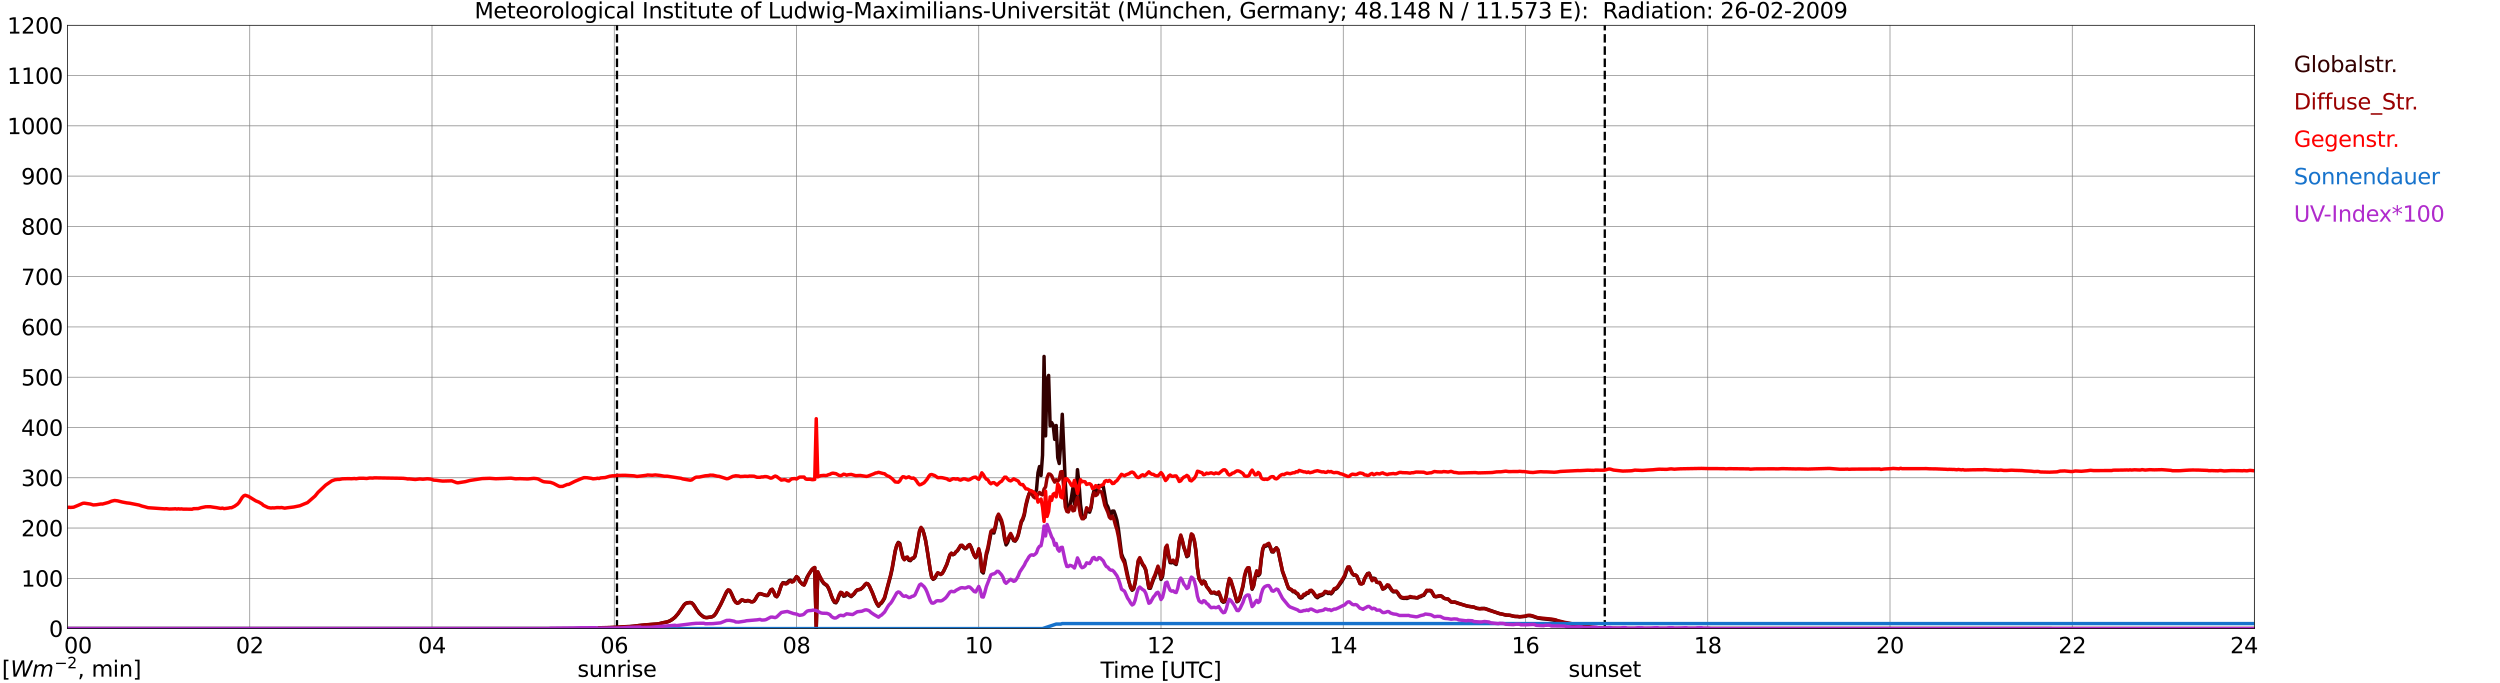 <?xml version="1.0" encoding="utf-8" standalone="no"?>
<!DOCTYPE svg PUBLIC "-//W3C//DTD SVG 1.1//EN"
  "http://www.w3.org/Graphics/SVG/1.1/DTD/svg11.dtd">
<svg xmlns:xlink="http://www.w3.org/1999/xlink" width="1085.4pt" height="296.64pt" viewBox="0 0 1085.4 296.64" xmlns="http://www.w3.org/2000/svg" version="1.1">
 <defs>
  <style type="text/css">*{stroke-linejoin: round; stroke-linecap: butt}</style>
 </defs>
 <g id="figure_1">
  <g id="patch_1">
   <path d="M 0 296.64 
L 1085.4 296.64 
L 1085.4 0 
L 0 0 
z
" style="fill: #ffffff"/>
  </g>
  <g id="axes_1">
   <g id="patch_2">
    <path d="M 29.306 272.909 
L 978.814 272.909 
L 978.814 10.976 
L 29.306 10.976 
z
" style="fill: #ffffff"/>
   </g>
   <g id="patch_3">
    <path d="M 978.814 272.909 
L 978.814 272.909 
L 978.814 10.976 
L 978.814 10.976 
z
" clip-path="url(#p05565fc27f)" style="fill: #d3d3d3; opacity: 0.25; stroke: #d3d3d3; stroke-linejoin: miter"/>
   </g>
   <g id="matplotlib.axis_1">
    <g id="xtick_1">
     <g id="line2d_1">
      <path d="M 29.306 272.909 
L 29.306 10.976 
" clip-path="url(#p05565fc27f)" style="fill: none; stroke: #808080; stroke-width: 0.3; stroke-linecap: square"/>
     </g>
     <g id="line2d_2"/>
     <g id="text_1">
      <!--    00 -->
      <g transform="translate(18.733 283.627) scale(0.095 -0.095)">
       <defs>
        <path id="DejaVuSans-20" transform="scale(0.016)"/>
        <path id="DejaVuSans-30" d="M 2034 4250 
Q 1547 4250 1301 3770 
Q 1056 3291 1056 2328 
Q 1056 1369 1301 889 
Q 1547 409 2034 409 
Q 2525 409 2770 889 
Q 3016 1369 3016 2328 
Q 3016 3291 2770 3770 
Q 2525 4250 2034 4250 
z
M 2034 4750 
Q 2819 4750 3233 4129 
Q 3647 3509 3647 2328 
Q 3647 1150 3233 529 
Q 2819 -91 2034 -91 
Q 1250 -91 836 529 
Q 422 1150 422 2328 
Q 422 3509 836 4129 
Q 1250 4750 2034 4750 
z
" transform="scale(0.016)"/>
       </defs>
       <use xlink:href="#DejaVuSans-20"/>
       <use xlink:href="#DejaVuSans-20" transform="translate(31.787 0)"/>
       <use xlink:href="#DejaVuSans-20" transform="translate(63.574 0)"/>
       <use xlink:href="#DejaVuSans-30" transform="translate(95.361 0)"/>
       <use xlink:href="#DejaVuSans-30" transform="translate(158.984 0)"/>
      </g>
     </g>
    </g>
    <g id="xtick_2">
     <g id="line2d_3">
      <path d="M 108.431 272.909 
L 108.431 10.976 
" clip-path="url(#p05565fc27f)" style="fill: none; stroke: #808080; stroke-width: 0.3; stroke-linecap: square"/>
     </g>
     <g id="line2d_4"/>
     <g id="text_2">
      <!-- 02 -->
      <g transform="translate(102.387 283.627) scale(0.095 -0.095)">
       <defs>
        <path id="DejaVuSans-32" d="M 1228 531 
L 3431 531 
L 3431 0 
L 469 0 
L 469 531 
Q 828 903 1448 1529 
Q 2069 2156 2228 2338 
Q 2531 2678 2651 2914 
Q 2772 3150 2772 3378 
Q 2772 3750 2511 3984 
Q 2250 4219 1831 4219 
Q 1534 4219 1204 4116 
Q 875 4013 500 3803 
L 500 4441 
Q 881 4594 1212 4672 
Q 1544 4750 1819 4750 
Q 2544 4750 2975 4387 
Q 3406 4025 3406 3419 
Q 3406 3131 3298 2873 
Q 3191 2616 2906 2266 
Q 2828 2175 2409 1742 
Q 1991 1309 1228 531 
z
" transform="scale(0.016)"/>
       </defs>
       <use xlink:href="#DejaVuSans-30"/>
       <use xlink:href="#DejaVuSans-32" transform="translate(63.623 0)"/>
      </g>
     </g>
    </g>
    <g id="xtick_3">
     <g id="line2d_5">
      <path d="M 187.557 272.909 
L 187.557 10.976 
" clip-path="url(#p05565fc27f)" style="fill: none; stroke: #808080; stroke-width: 0.3; stroke-linecap: square"/>
     </g>
     <g id="line2d_6"/>
     <g id="text_3">
      <!-- 04 -->
      <g transform="translate(181.513 283.627) scale(0.095 -0.095)">
       <defs>
        <path id="DejaVuSans-34" d="M 2419 4116 
L 825 1625 
L 2419 1625 
L 2419 4116 
z
M 2253 4666 
L 3047 4666 
L 3047 1625 
L 3713 1625 
L 3713 1100 
L 3047 1100 
L 3047 0 
L 2419 0 
L 2419 1100 
L 313 1100 
L 313 1709 
L 2253 4666 
z
" transform="scale(0.016)"/>
       </defs>
       <use xlink:href="#DejaVuSans-30"/>
       <use xlink:href="#DejaVuSans-34" transform="translate(63.623 0)"/>
      </g>
     </g>
    </g>
    <g id="xtick_4">
     <g id="line2d_7">
      <path d="M 266.683 272.909 
L 266.683 10.976 
" clip-path="url(#p05565fc27f)" style="fill: none; stroke: #808080; stroke-width: 0.3; stroke-linecap: square"/>
     </g>
     <g id="line2d_8"/>
     <g id="text_4">
      <!-- 06 -->
      <g transform="translate(260.638 283.627) scale(0.095 -0.095)">
       <defs>
        <path id="DejaVuSans-36" d="M 2113 2584 
Q 1688 2584 1439 2293 
Q 1191 2003 1191 1497 
Q 1191 994 1439 701 
Q 1688 409 2113 409 
Q 2538 409 2786 701 
Q 3034 994 3034 1497 
Q 3034 2003 2786 2293 
Q 2538 2584 2113 2584 
z
M 3366 4563 
L 3366 3988 
Q 3128 4100 2886 4159 
Q 2644 4219 2406 4219 
Q 1781 4219 1451 3797 
Q 1122 3375 1075 2522 
Q 1259 2794 1537 2939 
Q 1816 3084 2150 3084 
Q 2853 3084 3261 2657 
Q 3669 2231 3669 1497 
Q 3669 778 3244 343 
Q 2819 -91 2113 -91 
Q 1303 -91 875 529 
Q 447 1150 447 2328 
Q 447 3434 972 4092 
Q 1497 4750 2381 4750 
Q 2619 4750 2861 4703 
Q 3103 4656 3366 4563 
z
" transform="scale(0.016)"/>
       </defs>
       <use xlink:href="#DejaVuSans-30"/>
       <use xlink:href="#DejaVuSans-36" transform="translate(63.623 0)"/>
      </g>
     </g>
    </g>
    <g id="xtick_5">
     <g id="line2d_9">
      <path d="M 345.808 272.909 
L 345.808 10.976 
" clip-path="url(#p05565fc27f)" style="fill: none; stroke: #808080; stroke-width: 0.3; stroke-linecap: square"/>
     </g>
     <g id="line2d_10"/>
     <g id="text_5">
      <!-- 08 -->
      <g transform="translate(339.764 283.627) scale(0.095 -0.095)">
       <defs>
        <path id="DejaVuSans-38" d="M 2034 2216 
Q 1584 2216 1326 1975 
Q 1069 1734 1069 1313 
Q 1069 891 1326 650 
Q 1584 409 2034 409 
Q 2484 409 2743 651 
Q 3003 894 3003 1313 
Q 3003 1734 2745 1975 
Q 2488 2216 2034 2216 
z
M 1403 2484 
Q 997 2584 770 2862 
Q 544 3141 544 3541 
Q 544 4100 942 4425 
Q 1341 4750 2034 4750 
Q 2731 4750 3128 4425 
Q 3525 4100 3525 3541 
Q 3525 3141 3298 2862 
Q 3072 2584 2669 2484 
Q 3125 2378 3379 2068 
Q 3634 1759 3634 1313 
Q 3634 634 3220 271 
Q 2806 -91 2034 -91 
Q 1263 -91 848 271 
Q 434 634 434 1313 
Q 434 1759 690 2068 
Q 947 2378 1403 2484 
z
M 1172 3481 
Q 1172 3119 1398 2916 
Q 1625 2713 2034 2713 
Q 2441 2713 2670 2916 
Q 2900 3119 2900 3481 
Q 2900 3844 2670 4047 
Q 2441 4250 2034 4250 
Q 1625 4250 1398 4047 
Q 1172 3844 1172 3481 
z
" transform="scale(0.016)"/>
       </defs>
       <use xlink:href="#DejaVuSans-30"/>
       <use xlink:href="#DejaVuSans-38" transform="translate(63.623 0)"/>
      </g>
     </g>
    </g>
    <g id="xtick_6">
     <g id="line2d_11">
      <path d="M 424.934 272.909 
L 424.934 10.976 
" clip-path="url(#p05565fc27f)" style="fill: none; stroke: #808080; stroke-width: 0.3; stroke-linecap: square"/>
     </g>
     <g id="line2d_12"/>
     <g id="text_6">
      <!-- 10 -->
      <g transform="translate(418.89 283.627) scale(0.095 -0.095)">
       <defs>
        <path id="DejaVuSans-31" d="M 794 531 
L 1825 531 
L 1825 4091 
L 703 3866 
L 703 4441 
L 1819 4666 
L 2450 4666 
L 2450 531 
L 3481 531 
L 3481 0 
L 794 0 
L 794 531 
z
" transform="scale(0.016)"/>
       </defs>
       <use xlink:href="#DejaVuSans-31"/>
       <use xlink:href="#DejaVuSans-30" transform="translate(63.623 0)"/>
      </g>
     </g>
    </g>
    <g id="xtick_7">
     <g id="line2d_13">
      <path d="M 504.06 272.909 
L 504.06 10.976 
" clip-path="url(#p05565fc27f)" style="fill: none; stroke: #808080; stroke-width: 0.3; stroke-linecap: square"/>
     </g>
     <g id="line2d_14"/>
     <g id="text_7">
      <!-- 12 -->
      <g transform="translate(498.015 283.627) scale(0.095 -0.095)">
       <use xlink:href="#DejaVuSans-31"/>
       <use xlink:href="#DejaVuSans-32" transform="translate(63.623 0)"/>
      </g>
     </g>
    </g>
    <g id="xtick_8">
     <g id="line2d_15">
      <path d="M 583.185 272.909 
L 583.185 10.976 
" clip-path="url(#p05565fc27f)" style="fill: none; stroke: #808080; stroke-width: 0.3; stroke-linecap: square"/>
     </g>
     <g id="line2d_16"/>
     <g id="text_8">
      <!-- 14 -->
      <g transform="translate(577.141 283.627) scale(0.095 -0.095)">
       <use xlink:href="#DejaVuSans-31"/>
       <use xlink:href="#DejaVuSans-34" transform="translate(63.623 0)"/>
      </g>
     </g>
    </g>
    <g id="xtick_9">
     <g id="line2d_17">
      <path d="M 662.311 272.909 
L 662.311 10.976 
" clip-path="url(#p05565fc27f)" style="fill: none; stroke: #808080; stroke-width: 0.3; stroke-linecap: square"/>
     </g>
     <g id="line2d_18"/>
     <g id="text_9">
      <!-- 16 -->
      <g transform="translate(656.267 283.627) scale(0.095 -0.095)">
       <use xlink:href="#DejaVuSans-31"/>
       <use xlink:href="#DejaVuSans-36" transform="translate(63.623 0)"/>
      </g>
     </g>
    </g>
    <g id="xtick_10">
     <g id="line2d_19">
      <path d="M 741.437 272.909 
L 741.437 10.976 
" clip-path="url(#p05565fc27f)" style="fill: none; stroke: #808080; stroke-width: 0.3; stroke-linecap: square"/>
     </g>
     <g id="line2d_20"/>
     <g id="text_10">
      <!-- 18 -->
      <g transform="translate(735.392 283.627) scale(0.095 -0.095)">
       <use xlink:href="#DejaVuSans-31"/>
       <use xlink:href="#DejaVuSans-38" transform="translate(63.623 0)"/>
      </g>
     </g>
    </g>
    <g id="xtick_11">
     <g id="line2d_21">
      <path d="M 820.562 272.909 
L 820.562 10.976 
" clip-path="url(#p05565fc27f)" style="fill: none; stroke: #808080; stroke-width: 0.3; stroke-linecap: square"/>
     </g>
     <g id="line2d_22"/>
     <g id="text_11">
      <!-- 20 -->
      <g transform="translate(814.518 283.627) scale(0.095 -0.095)">
       <use xlink:href="#DejaVuSans-32"/>
       <use xlink:href="#DejaVuSans-30" transform="translate(63.623 0)"/>
      </g>
     </g>
    </g>
    <g id="xtick_12">
     <g id="line2d_23">
      <path d="M 899.688 272.909 
L 899.688 10.976 
" clip-path="url(#p05565fc27f)" style="fill: none; stroke: #808080; stroke-width: 0.3; stroke-linecap: square"/>
     </g>
     <g id="line2d_24"/>
     <g id="text_12">
      <!-- 22 -->
      <g transform="translate(893.644 283.627) scale(0.095 -0.095)">
       <use xlink:href="#DejaVuSans-32"/>
       <use xlink:href="#DejaVuSans-32" transform="translate(63.623 0)"/>
      </g>
     </g>
    </g>
    <g id="xtick_13">
     <g id="line2d_25">
      <path d="M 978.814 272.909 
L 978.814 10.976 
" clip-path="url(#p05565fc27f)" style="fill: none; stroke: #808080; stroke-width: 0.3; stroke-linecap: square"/>
     </g>
     <g id="line2d_26"/>
     <g id="text_13">
      <!-- 24    -->
      <g transform="translate(968.241 283.627) scale(0.095 -0.095)">
       <use xlink:href="#DejaVuSans-32"/>
       <use xlink:href="#DejaVuSans-34" transform="translate(63.623 0)"/>
       <use xlink:href="#DejaVuSans-20" transform="translate(127.246 0)"/>
       <use xlink:href="#DejaVuSans-20" transform="translate(159.033 0)"/>
       <use xlink:href="#DejaVuSans-20" transform="translate(190.82 0)"/>
      </g>
     </g>
    </g>
    <g id="text_14">
     <!-- Time [UTC] -->
     <g transform="translate(477.806 294.322) scale(0.095 -0.095)">
      <defs>
       <path id="DejaVuSans-54" d="M -19 4666 
L 3928 4666 
L 3928 4134 
L 2272 4134 
L 2272 0 
L 1638 0 
L 1638 4134 
L -19 4134 
L -19 4666 
z
" transform="scale(0.016)"/>
       <path id="DejaVuSans-69" d="M 603 3500 
L 1178 3500 
L 1178 0 
L 603 0 
L 603 3500 
z
M 603 4863 
L 1178 4863 
L 1178 4134 
L 603 4134 
L 603 4863 
z
" transform="scale(0.016)"/>
       <path id="DejaVuSans-6d" d="M 3328 2828 
Q 3544 3216 3844 3400 
Q 4144 3584 4550 3584 
Q 5097 3584 5394 3201 
Q 5691 2819 5691 2113 
L 5691 0 
L 5113 0 
L 5113 2094 
Q 5113 2597 4934 2840 
Q 4756 3084 4391 3084 
Q 3944 3084 3684 2787 
Q 3425 2491 3425 1978 
L 3425 0 
L 2847 0 
L 2847 2094 
Q 2847 2600 2669 2842 
Q 2491 3084 2119 3084 
Q 1678 3084 1418 2786 
Q 1159 2488 1159 1978 
L 1159 0 
L 581 0 
L 581 3500 
L 1159 3500 
L 1159 2956 
Q 1356 3278 1631 3431 
Q 1906 3584 2284 3584 
Q 2666 3584 2933 3390 
Q 3200 3197 3328 2828 
z
" transform="scale(0.016)"/>
       <path id="DejaVuSans-65" d="M 3597 1894 
L 3597 1613 
L 953 1613 
Q 991 1019 1311 708 
Q 1631 397 2203 397 
Q 2534 397 2845 478 
Q 3156 559 3463 722 
L 3463 178 
Q 3153 47 2828 -22 
Q 2503 -91 2169 -91 
Q 1331 -91 842 396 
Q 353 884 353 1716 
Q 353 2575 817 3079 
Q 1281 3584 2069 3584 
Q 2775 3584 3186 3129 
Q 3597 2675 3597 1894 
z
M 3022 2063 
Q 3016 2534 2758 2815 
Q 2500 3097 2075 3097 
Q 1594 3097 1305 2825 
Q 1016 2553 972 2059 
L 3022 2063 
z
" transform="scale(0.016)"/>
       <path id="DejaVuSans-5b" d="M 550 4863 
L 1875 4863 
L 1875 4416 
L 1125 4416 
L 1125 -397 
L 1875 -397 
L 1875 -844 
L 550 -844 
L 550 4863 
z
" transform="scale(0.016)"/>
       <path id="DejaVuSans-55" d="M 556 4666 
L 1191 4666 
L 1191 1831 
Q 1191 1081 1462 751 
Q 1734 422 2344 422 
Q 2950 422 3222 751 
Q 3494 1081 3494 1831 
L 3494 4666 
L 4128 4666 
L 4128 1753 
Q 4128 841 3676 375 
Q 3225 -91 2344 -91 
Q 1459 -91 1007 375 
Q 556 841 556 1753 
L 556 4666 
z
" transform="scale(0.016)"/>
       <path id="DejaVuSans-43" d="M 4122 4306 
L 4122 3641 
Q 3803 3938 3442 4084 
Q 3081 4231 2675 4231 
Q 1875 4231 1450 3742 
Q 1025 3253 1025 2328 
Q 1025 1406 1450 917 
Q 1875 428 2675 428 
Q 3081 428 3442 575 
Q 3803 722 4122 1019 
L 4122 359 
Q 3791 134 3420 21 
Q 3050 -91 2638 -91 
Q 1578 -91 968 557 
Q 359 1206 359 2328 
Q 359 3453 968 4101 
Q 1578 4750 2638 4750 
Q 3056 4750 3426 4639 
Q 3797 4528 4122 4306 
z
" transform="scale(0.016)"/>
       <path id="DejaVuSans-5d" d="M 1947 4863 
L 1947 -844 
L 622 -844 
L 622 -397 
L 1369 -397 
L 1369 4416 
L 622 4416 
L 622 4863 
L 1947 4863 
z
" transform="scale(0.016)"/>
      </defs>
      <use xlink:href="#DejaVuSans-54"/>
      <use xlink:href="#DejaVuSans-69" transform="translate(57.959 0)"/>
      <use xlink:href="#DejaVuSans-6d" transform="translate(85.742 0)"/>
      <use xlink:href="#DejaVuSans-65" transform="translate(183.154 0)"/>
      <use xlink:href="#DejaVuSans-20" transform="translate(244.678 0)"/>
      <use xlink:href="#DejaVuSans-5b" transform="translate(276.465 0)"/>
      <use xlink:href="#DejaVuSans-55" transform="translate(315.479 0)"/>
      <use xlink:href="#DejaVuSans-54" transform="translate(388.672 0)"/>
      <use xlink:href="#DejaVuSans-43" transform="translate(443.881 0)"/>
      <use xlink:href="#DejaVuSans-5d" transform="translate(513.705 0)"/>
     </g>
    </g>
   </g>
   <g id="matplotlib.axis_2">
    <g id="ytick_1">
     <g id="line2d_27">
      <path d="M 29.306 272.909 
L 978.814 272.909 
" clip-path="url(#p05565fc27f)" style="fill: none; stroke: #808080; stroke-width: 0.3; stroke-linecap: square"/>
     </g>
     <g id="line2d_28"/>
     <g id="text_15">
      <!-- 0 -->
      <g transform="translate(21.261 276.518) scale(0.095 -0.095)">
       <use xlink:href="#DejaVuSans-30"/>
      </g>
     </g>
    </g>
    <g id="ytick_2">
     <g id="line2d_29">
      <path d="M 29.306 251.081 
L 978.814 251.081 
" clip-path="url(#p05565fc27f)" style="fill: none; stroke: #808080; stroke-width: 0.3; stroke-linecap: square"/>
     </g>
     <g id="line2d_30"/>
     <g id="text_16">
      <!-- 100 -->
      <g transform="translate(9.173 254.69) scale(0.095 -0.095)">
       <use xlink:href="#DejaVuSans-31"/>
       <use xlink:href="#DejaVuSans-30" transform="translate(63.623 0)"/>
       <use xlink:href="#DejaVuSans-30" transform="translate(127.246 0)"/>
      </g>
     </g>
    </g>
    <g id="ytick_3">
     <g id="line2d_31">
      <path d="M 29.306 229.253 
L 978.814 229.253 
" clip-path="url(#p05565fc27f)" style="fill: none; stroke: #808080; stroke-width: 0.3; stroke-linecap: square"/>
     </g>
     <g id="line2d_32"/>
     <g id="text_17">
      <!-- 200 -->
      <g transform="translate(9.173 232.863) scale(0.095 -0.095)">
       <use xlink:href="#DejaVuSans-32"/>
       <use xlink:href="#DejaVuSans-30" transform="translate(63.623 0)"/>
       <use xlink:href="#DejaVuSans-30" transform="translate(127.246 0)"/>
      </g>
     </g>
    </g>
    <g id="ytick_4">
     <g id="line2d_33">
      <path d="M 29.306 207.426 
L 978.814 207.426 
" clip-path="url(#p05565fc27f)" style="fill: none; stroke: #808080; stroke-width: 0.3; stroke-linecap: square"/>
     </g>
     <g id="line2d_34"/>
     <g id="text_18">
      <!-- 300 -->
      <g transform="translate(9.173 211.035) scale(0.095 -0.095)">
       <defs>
        <path id="DejaVuSans-33" d="M 2597 2516 
Q 3050 2419 3304 2112 
Q 3559 1806 3559 1356 
Q 3559 666 3084 287 
Q 2609 -91 1734 -91 
Q 1441 -91 1130 -33 
Q 819 25 488 141 
L 488 750 
Q 750 597 1062 519 
Q 1375 441 1716 441 
Q 2309 441 2620 675 
Q 2931 909 2931 1356 
Q 2931 1769 2642 2001 
Q 2353 2234 1838 2234 
L 1294 2234 
L 1294 2753 
L 1863 2753 
Q 2328 2753 2575 2939 
Q 2822 3125 2822 3475 
Q 2822 3834 2567 4026 
Q 2313 4219 1838 4219 
Q 1578 4219 1281 4162 
Q 984 4106 628 3988 
L 628 4550 
Q 988 4650 1302 4700 
Q 1616 4750 1894 4750 
Q 2613 4750 3031 4423 
Q 3450 4097 3450 3541 
Q 3450 3153 3228 2886 
Q 3006 2619 2597 2516 
z
" transform="scale(0.016)"/>
       </defs>
       <use xlink:href="#DejaVuSans-33"/>
       <use xlink:href="#DejaVuSans-30" transform="translate(63.623 0)"/>
       <use xlink:href="#DejaVuSans-30" transform="translate(127.246 0)"/>
      </g>
     </g>
    </g>
    <g id="ytick_5">
     <g id="line2d_35">
      <path d="M 29.306 185.598 
L 978.814 185.598 
" clip-path="url(#p05565fc27f)" style="fill: none; stroke: #808080; stroke-width: 0.3; stroke-linecap: square"/>
     </g>
     <g id="line2d_36"/>
     <g id="text_19">
      <!-- 400 -->
      <g transform="translate(9.173 189.207) scale(0.095 -0.095)">
       <use xlink:href="#DejaVuSans-34"/>
       <use xlink:href="#DejaVuSans-30" transform="translate(63.623 0)"/>
       <use xlink:href="#DejaVuSans-30" transform="translate(127.246 0)"/>
      </g>
     </g>
    </g>
    <g id="ytick_6">
     <g id="line2d_37">
      <path d="M 29.306 163.77 
L 978.814 163.77 
" clip-path="url(#p05565fc27f)" style="fill: none; stroke: #808080; stroke-width: 0.3; stroke-linecap: square"/>
     </g>
     <g id="line2d_38"/>
     <g id="text_20">
      <!-- 500 -->
      <g transform="translate(9.173 167.379) scale(0.095 -0.095)">
       <defs>
        <path id="DejaVuSans-35" d="M 691 4666 
L 3169 4666 
L 3169 4134 
L 1269 4134 
L 1269 2991 
Q 1406 3038 1543 3061 
Q 1681 3084 1819 3084 
Q 2600 3084 3056 2656 
Q 3513 2228 3513 1497 
Q 3513 744 3044 326 
Q 2575 -91 1722 -91 
Q 1428 -91 1123 -41 
Q 819 9 494 109 
L 494 744 
Q 775 591 1075 516 
Q 1375 441 1709 441 
Q 2250 441 2565 725 
Q 2881 1009 2881 1497 
Q 2881 1984 2565 2268 
Q 2250 2553 1709 2553 
Q 1456 2553 1204 2497 
Q 953 2441 691 2322 
L 691 4666 
z
" transform="scale(0.016)"/>
       </defs>
       <use xlink:href="#DejaVuSans-35"/>
       <use xlink:href="#DejaVuSans-30" transform="translate(63.623 0)"/>
       <use xlink:href="#DejaVuSans-30" transform="translate(127.246 0)"/>
      </g>
     </g>
    </g>
    <g id="ytick_7">
     <g id="line2d_39">
      <path d="M 29.306 141.942 
L 978.814 141.942 
" clip-path="url(#p05565fc27f)" style="fill: none; stroke: #808080; stroke-width: 0.3; stroke-linecap: square"/>
     </g>
     <g id="line2d_40"/>
     <g id="text_21">
      <!-- 600 -->
      <g transform="translate(9.173 145.551) scale(0.095 -0.095)">
       <use xlink:href="#DejaVuSans-36"/>
       <use xlink:href="#DejaVuSans-30" transform="translate(63.623 0)"/>
       <use xlink:href="#DejaVuSans-30" transform="translate(127.246 0)"/>
      </g>
     </g>
    </g>
    <g id="ytick_8">
     <g id="line2d_41">
      <path d="M 29.306 120.114 
L 978.814 120.114 
" clip-path="url(#p05565fc27f)" style="fill: none; stroke: #808080; stroke-width: 0.3; stroke-linecap: square"/>
     </g>
     <g id="line2d_42"/>
     <g id="text_22">
      <!-- 700 -->
      <g transform="translate(9.173 123.724) scale(0.095 -0.095)">
       <defs>
        <path id="DejaVuSans-37" d="M 525 4666 
L 3525 4666 
L 3525 4397 
L 1831 0 
L 1172 0 
L 2766 4134 
L 525 4134 
L 525 4666 
z
" transform="scale(0.016)"/>
       </defs>
       <use xlink:href="#DejaVuSans-37"/>
       <use xlink:href="#DejaVuSans-30" transform="translate(63.623 0)"/>
       <use xlink:href="#DejaVuSans-30" transform="translate(127.246 0)"/>
      </g>
     </g>
    </g>
    <g id="ytick_9">
     <g id="line2d_43">
      <path d="M 29.306 98.287 
L 978.814 98.287 
" clip-path="url(#p05565fc27f)" style="fill: none; stroke: #808080; stroke-width: 0.3; stroke-linecap: square"/>
     </g>
     <g id="line2d_44"/>
     <g id="text_23">
      <!-- 800 -->
      <g transform="translate(9.173 101.896) scale(0.095 -0.095)">
       <use xlink:href="#DejaVuSans-38"/>
       <use xlink:href="#DejaVuSans-30" transform="translate(63.623 0)"/>
       <use xlink:href="#DejaVuSans-30" transform="translate(127.246 0)"/>
      </g>
     </g>
    </g>
    <g id="ytick_10">
     <g id="line2d_45">
      <path d="M 29.306 76.459 
L 978.814 76.459 
" clip-path="url(#p05565fc27f)" style="fill: none; stroke: #808080; stroke-width: 0.3; stroke-linecap: square"/>
     </g>
     <g id="line2d_46"/>
     <g id="text_24">
      <!-- 900 -->
      <g transform="translate(9.173 80.068) scale(0.095 -0.095)">
       <defs>
        <path id="DejaVuSans-39" d="M 703 97 
L 703 672 
Q 941 559 1184 500 
Q 1428 441 1663 441 
Q 2288 441 2617 861 
Q 2947 1281 2994 2138 
Q 2813 1869 2534 1725 
Q 2256 1581 1919 1581 
Q 1219 1581 811 2004 
Q 403 2428 403 3163 
Q 403 3881 828 4315 
Q 1253 4750 1959 4750 
Q 2769 4750 3195 4129 
Q 3622 3509 3622 2328 
Q 3622 1225 3098 567 
Q 2575 -91 1691 -91 
Q 1453 -91 1209 -44 
Q 966 3 703 97 
z
M 1959 2075 
Q 2384 2075 2632 2365 
Q 2881 2656 2881 3163 
Q 2881 3666 2632 3958 
Q 2384 4250 1959 4250 
Q 1534 4250 1286 3958 
Q 1038 3666 1038 3163 
Q 1038 2656 1286 2365 
Q 1534 2075 1959 2075 
z
" transform="scale(0.016)"/>
       </defs>
       <use xlink:href="#DejaVuSans-39"/>
       <use xlink:href="#DejaVuSans-30" transform="translate(63.623 0)"/>
       <use xlink:href="#DejaVuSans-30" transform="translate(127.246 0)"/>
      </g>
     </g>
    </g>
    <g id="ytick_11">
     <g id="line2d_47">
      <path d="M 29.306 54.631 
L 978.814 54.631 
" clip-path="url(#p05565fc27f)" style="fill: none; stroke: #808080; stroke-width: 0.3; stroke-linecap: square"/>
     </g>
     <g id="line2d_48"/>
     <g id="text_25">
      <!-- 1000 -->
      <g transform="translate(3.128 58.24) scale(0.095 -0.095)">
       <use xlink:href="#DejaVuSans-31"/>
       <use xlink:href="#DejaVuSans-30" transform="translate(63.623 0)"/>
       <use xlink:href="#DejaVuSans-30" transform="translate(127.246 0)"/>
       <use xlink:href="#DejaVuSans-30" transform="translate(190.869 0)"/>
      </g>
     </g>
    </g>
    <g id="ytick_12">
     <g id="line2d_49">
      <path d="M 29.306 32.803 
L 978.814 32.803 
" clip-path="url(#p05565fc27f)" style="fill: none; stroke: #808080; stroke-width: 0.3; stroke-linecap: square"/>
     </g>
     <g id="line2d_50"/>
     <g id="text_26">
      <!-- 1100 -->
      <g transform="translate(3.128 36.413) scale(0.095 -0.095)">
       <use xlink:href="#DejaVuSans-31"/>
       <use xlink:href="#DejaVuSans-31" transform="translate(63.623 0)"/>
       <use xlink:href="#DejaVuSans-30" transform="translate(127.246 0)"/>
       <use xlink:href="#DejaVuSans-30" transform="translate(190.869 0)"/>
      </g>
     </g>
    </g>
    <g id="ytick_13">
     <g id="line2d_51">
      <path d="M 29.306 10.976 
L 978.814 10.976 
" clip-path="url(#p05565fc27f)" style="fill: none; stroke: #808080; stroke-width: 0.3; stroke-linecap: square"/>
     </g>
     <g id="line2d_52"/>
     <g id="text_27">
      <!-- 1200 -->
      <g transform="translate(3.128 14.585) scale(0.095 -0.095)">
       <use xlink:href="#DejaVuSans-31"/>
       <use xlink:href="#DejaVuSans-32" transform="translate(63.623 0)"/>
       <use xlink:href="#DejaVuSans-30" transform="translate(127.246 0)"/>
       <use xlink:href="#DejaVuSans-30" transform="translate(190.869 0)"/>
      </g>
     </g>
    </g>
   </g>
   <g id="line2d_53">
    <path d="M 267.87 272.909 
L 267.87 10.976 
" clip-path="url(#p05565fc27f)" style="fill: none; stroke-dasharray: 3.7,1.6; stroke-dashoffset: 0; stroke: #000000"/>
   </g>
   <g id="line2d_54">
    <path d="M 696.731 272.909 
L 696.731 10.976 
" clip-path="url(#p05565fc27f)" style="fill: none; stroke-dasharray: 3.7,1.6; stroke-dashoffset: 0; stroke: #000000"/>
   </g>
   <g id="line2d_55">
    <path d="M 29.306 272.909 
L 259.43 272.909 
L 260.089 272.621 
L 260.748 272.66 
L 262.067 272.579 
L 264.705 272.496 
L 268.002 272.415 
L 275.255 271.883 
L 277.233 271.597 
L 279.211 271.433 
L 282.508 271.145 
L 283.827 271.064 
L 285.145 270.981 
L 286.464 270.737 
L 287.783 270.368 
L 289.102 270.163 
L 290.42 269.753 
L 291.739 269.056 
L 293.058 267.993 
L 294.377 266.476 
L 295.696 264.592 
L 297.014 262.586 
L 297.674 261.973 
L 298.333 261.685 
L 299.652 261.563 
L 300.311 261.726 
L 300.971 262.34 
L 301.63 263.283 
L 302.289 264.47 
L 303.608 266.232 
L 304.267 266.887 
L 305.586 267.869 
L 306.246 268.074 
L 306.905 268.115 
L 308.883 267.869 
L 309.543 267.624 
L 310.202 267.092 
L 310.861 266.232 
L 313.499 261.235 
L 315.477 257.057 
L 316.136 256.322 
L 316.796 256.444 
L 317.455 257.509 
L 318.774 260.417 
L 319.433 261.358 
L 320.093 261.809 
L 320.752 261.685 
L 322.071 260.498 
L 322.73 260.661 
L 323.39 261.03 
L 324.049 260.989 
L 324.708 260.825 
L 325.368 260.949 
L 326.027 261.235 
L 326.686 261.235 
L 327.346 260.949 
L 328.005 260.089 
L 328.665 258.902 
L 329.324 258.042 
L 329.983 257.712 
L 332.621 258.572 
L 333.28 258.572 
L 333.94 257.632 
L 334.599 256.28 
L 335.258 255.953 
L 335.918 257.057 
L 336.577 258.697 
L 337.236 259.105 
L 337.896 258.123 
L 339.215 254.109 
L 339.874 253.004 
L 340.533 253.046 
L 341.193 253.209 
L 341.852 252.84 
L 342.512 252.144 
L 343.171 251.897 
L 343.83 252.43 
L 344.49 252.225 
L 345.808 250.383 
L 346.468 250.915 
L 347.127 252.349 
L 348.446 253.7 
L 349.105 253.945 
L 349.765 252.022 
L 350.424 250.465 
L 352.402 247.517 
L 353.062 246.82 
L 353.721 246.451 
L 354.38 272.909 
L 355.04 248.46 
L 356.359 251.328 
L 357.018 252.515 
L 357.677 253.375 
L 358.996 254.274 
L 359.655 255.34 
L 360.315 256.896 
L 360.974 258.863 
L 361.634 260.458 
L 362.293 261.523 
L 362.952 261.729 
L 363.612 260.705 
L 364.271 258.863 
L 364.93 257.592 
L 365.59 257.714 
L 366.249 258.863 
L 366.909 258.738 
L 367.568 257.797 
L 369.546 259.026 
L 370.865 257.839 
L 371.524 256.815 
L 372.184 256.2 
L 373.502 255.872 
L 374.162 255.423 
L 374.821 254.807 
L 375.481 253.947 
L 376.14 253.334 
L 376.799 253.539 
L 377.459 254.48 
L 378.777 257.429 
L 380.096 260.869 
L 380.756 262.261 
L 381.415 263.202 
L 382.074 262.342 
L 382.734 261.851 
L 383.393 260.91 
L 384.053 259.762 
L 386.69 249.974 
L 387.349 247.028 
L 388.668 239.368 
L 389.328 236.83 
L 389.987 235.479 
L 390.646 235.887 
L 391.965 241.662 
L 392.624 242.891 
L 393.284 242.276 
L 393.943 242.276 
L 394.603 243.26 
L 395.262 243.424 
L 395.921 242.603 
L 396.581 242.4 
L 397.24 241.621 
L 397.899 238.591 
L 399.218 230.89 
L 399.878 229.253 
L 400.537 229.867 
L 401.196 231.792 
L 401.856 234.577 
L 403.175 242.931 
L 403.834 247.314 
L 404.493 250.671 
L 405.153 251.531 
L 405.812 251.123 
L 407.131 248.828 
L 407.79 249.034 
L 408.45 249.361 
L 409.109 248.911 
L 409.768 247.805 
L 411.087 245.019 
L 412.406 241.008 
L 413.065 240.228 
L 413.725 240.844 
L 414.384 240.514 
L 415.043 239.615 
L 415.703 239.124 
L 417.022 237.074 
L 417.681 237.035 
L 418.34 237.731 
L 419 238.264 
L 419.659 237.895 
L 420.318 236.91 
L 420.978 236.461 
L 421.637 237.607 
L 422.956 241.088 
L 423.615 242.112 
L 424.275 240.966 
L 424.934 238.713 
L 425.593 241.374 
L 426.253 248.174 
L 426.912 248.787 
L 427.572 245.308 
L 428.231 241.088 
L 428.89 238.794 
L 430.209 231.628 
L 430.869 230.932 
L 431.528 231.423 
L 432.187 229.007 
L 432.847 225.527 
L 433.506 224.135 
L 434.165 225.281 
L 434.825 226.795 
L 435.484 229.458 
L 436.144 234.003 
L 436.803 236.583 
L 437.462 235.601 
L 438.122 233.676 
L 438.781 232.366 
L 439.44 233.348 
L 440.1 234.741 
L 440.759 234.946 
L 441.419 234.003 
L 442.078 232.407 
L 443.397 226.756 
L 444.056 225.65 
L 444.716 223.644 
L 445.375 219.835 
L 446.694 214.633 
L 447.353 213.077 
L 448.012 213.404 
L 448.672 214.386 
L 449.331 214.183 
L 449.991 212.791 
L 450.65 205.256 
L 451.309 202.551 
L 451.969 206.443 
L 452.628 197.638 
L 453.287 154.76 
L 453.947 189.243 
L 454.606 164.713 
L 455.266 162.993 
L 455.925 184.86 
L 456.584 183.467 
L 457.244 184.655 
L 457.903 190.758 
L 458.563 184.738 
L 459.222 198.703 
L 459.881 201.242 
L 460.541 192.478 
L 461.2 179.864 
L 462.519 209.923 
L 463.178 219.793 
L 463.838 221.472 
L 464.497 219.546 
L 465.156 216.067 
L 465.816 211.809 
L 466.475 218.892 
L 467.134 216.026 
L 467.794 203.903 
L 468.453 209.8 
L 469.113 219.016 
L 469.772 223.644 
L 470.431 224.831 
L 471.091 224.626 
L 471.75 221.227 
L 472.409 222.004 
L 473.069 222.373 
L 473.728 220.367 
L 474.388 215.493 
L 475.047 212.586 
L 475.706 214.223 
L 476.366 213.487 
L 477.025 210.743 
L 477.685 211.193 
L 478.344 211.071 
L 479.003 211.234 
L 480.322 218.852 
L 480.981 220.04 
L 482.3 223.929 
L 482.96 221.882 
L 483.619 221.882 
L 484.278 223.683 
L 484.938 225.935 
L 485.597 229.867 
L 486.916 240.433 
L 487.575 242.195 
L 488.235 243.299 
L 490.213 252.718 
L 490.872 255.176 
L 491.532 256.283 
L 492.191 255.75 
L 492.85 253.128 
L 494.169 243.874 
L 494.828 242.603 
L 496.147 245.308 
L 496.807 246.168 
L 497.466 247.682 
L 498.785 255.381 
L 499.444 255.423 
L 500.763 251.694 
L 501.422 250.304 
L 502.741 246.495 
L 503.4 248.337 
L 504.06 251.572 
L 504.719 250.343 
L 505.379 245.347 
L 506.038 238.63 
L 506.697 237.526 
L 507.357 241.457 
L 508.016 244.284 
L 508.675 244.365 
L 509.335 243.627 
L 509.994 244.692 
L 510.654 245.102 
L 511.313 241.826 
L 511.972 235.437 
L 512.632 232.816 
L 513.291 234.741 
L 513.95 237.607 
L 514.61 239.41 
L 515.269 241.704 
L 515.929 241.252 
L 516.588 235.723 
L 517.247 232.324 
L 517.907 232.816 
L 518.566 235.068 
L 519.226 239.41 
L 519.885 246.864 
L 520.544 251.203 
L 521.863 253.375 
L 522.522 252.227 
L 523.182 252.679 
L 523.841 254.604 
L 524.501 255.34 
L 525.16 256.283 
L 525.819 257.429 
L 526.479 257.47 
L 527.138 257.348 
L 527.797 257.756 
L 528.457 257.961 
L 529.116 257.47 
L 529.776 258.943 
L 530.435 260.952 
L 531.094 261.482 
L 531.754 261.279 
L 532.413 258.863 
L 533.073 254.357 
L 533.732 251.694 
L 534.391 252.432 
L 535.71 256.61 
L 537.029 261.279 
L 537.688 260.952 
L 538.348 259.517 
L 539.666 254.643 
L 540.326 250.548 
L 540.985 248.174 
L 541.644 247.028 
L 542.304 246.945 
L 543.623 255.831 
L 544.282 254.399 
L 544.941 250.795 
L 545.601 248.501 
L 546.26 249.935 
L 546.919 249.278 
L 547.579 243.013 
L 548.238 238.63 
L 548.898 237.157 
L 549.557 237.157 
L 550.876 236.461 
L 551.535 237.895 
L 552.195 239.615 
L 552.854 239.654 
L 553.513 238.467 
L 554.173 237.812 
L 554.832 238.755 
L 556.81 248.174 
L 559.448 255.503 
L 560.766 256.241 
L 561.426 256.937 
L 562.085 256.896 
L 562.745 257.634 
L 563.404 257.961 
L 564.063 259.271 
L 564.723 259.681 
L 565.382 259.395 
L 566.042 258.494 
L 566.701 258.33 
L 567.36 257.634 
L 568.02 257.592 
L 568.679 256.651 
L 569.338 256.527 
L 569.998 257.143 
L 571.317 259.068 
L 571.976 259.517 
L 572.635 258.943 
L 573.954 258.452 
L 574.613 258.003 
L 575.273 257.143 
L 575.932 257.265 
L 576.592 257.675 
L 577.251 257.511 
L 577.91 257.839 
L 578.57 257.182 
L 579.229 255.994 
L 579.889 255.831 
L 580.548 255.298 
L 582.526 252.554 
L 583.845 250.304 
L 584.504 248.254 
L 585.164 246.576 
L 585.823 246.371 
L 587.142 249.075 
L 587.801 249.73 
L 588.46 249.688 
L 589.12 250.18 
L 590.439 253.334 
L 591.098 253.497 
L 591.757 253.251 
L 592.417 251.408 
L 593.076 250.057 
L 593.736 249.034 
L 594.395 248.828 
L 595.714 251.736 
L 596.373 250.998 
L 597.032 251.203 
L 597.692 252.76 
L 598.351 252.965 
L 599.011 252.965 
L 599.67 254.111 
L 600.329 255.75 
L 600.989 255.545 
L 601.648 255.012 
L 602.307 254.235 
L 602.967 254.438 
L 604.286 256.405 
L 604.945 256.979 
L 606.264 256.896 
L 606.923 257.675 
L 607.582 258.738 
L 608.242 259.476 
L 608.901 259.723 
L 609.561 259.803 
L 610.22 259.762 
L 610.879 259.845 
L 612.198 259.312 
L 615.495 259.64 
L 616.154 259.149 
L 616.814 259.068 
L 617.473 258.616 
L 618.133 258.494 
L 619.451 256.488 
L 620.77 256.527 
L 621.429 256.732 
L 622.748 258.943 
L 623.408 259.107 
L 625.386 258.699 
L 626.045 258.902 
L 626.705 259.517 
L 627.364 259.886 
L 628.683 260.092 
L 630.001 261.36 
L 630.661 261.482 
L 631.32 261.36 
L 631.98 261.482 
L 634.617 262.383 
L 637.255 263.202 
L 639.892 263.571 
L 641.211 264.103 
L 642.53 264.267 
L 643.189 264.145 
L 644.508 264.145 
L 645.827 264.555 
L 651.102 266.478 
L 651.761 266.52 
L 653.739 267.052 
L 655.717 267.175 
L 657.695 267.666 
L 659.014 267.707 
L 659.674 267.832 
L 662.311 267.585 
L 662.97 267.338 
L 663.63 267.258 
L 664.949 267.421 
L 667.586 268.323 
L 669.564 268.65 
L 672.202 268.895 
L 675.499 269.386 
L 678.796 270.329 
L 682.092 270.984 
L 684.071 271.516 
L 686.049 271.927 
L 688.686 272.335 
L 690.005 272.498 
L 693.302 272.867 
L 978.154 272.909 
L 978.154 272.909 
" clip-path="url(#p05565fc27f)" style="fill: none; stroke: #330000; stroke-width: 1.5; stroke-linecap: square"/>
   </g>
   <g id="line2d_56">
    <path d="M 29.306 272.909 
L 259.43 272.909 
L 260.089 272.52 
L 261.408 272.52 
L 264.705 272.435 
L 272.617 272.016 
L 273.277 272.058 
L 279.87 271.302 
L 285.805 270.84 
L 289.102 270.084 
L 289.761 270.001 
L 291.08 269.414 
L 292.399 268.491 
L 293.058 267.945 
L 294.377 266.433 
L 297.014 262.613 
L 297.674 262.025 
L 298.992 261.689 
L 299.652 261.648 
L 300.311 261.816 
L 300.971 262.445 
L 303.608 266.308 
L 304.927 267.482 
L 305.586 267.945 
L 306.246 268.111 
L 306.905 268.155 
L 308.883 267.819 
L 309.543 267.609 
L 310.202 267.02 
L 310.861 266.096 
L 312.18 263.746 
L 312.839 262.571 
L 314.818 258.123 
L 315.477 256.82 
L 316.136 256.064 
L 316.796 256.274 
L 317.455 257.533 
L 318.774 260.639 
L 319.433 261.563 
L 320.093 261.943 
L 320.752 261.689 
L 321.411 260.934 
L 322.071 260.388 
L 322.73 260.598 
L 323.39 260.934 
L 324.049 260.851 
L 324.708 260.639 
L 325.368 260.893 
L 326.027 261.27 
L 326.686 261.353 
L 327.346 260.976 
L 328.005 260.094 
L 328.665 258.834 
L 329.324 257.955 
L 329.983 257.701 
L 332.621 258.5 
L 333.28 258.457 
L 333.94 257.45 
L 334.599 256.106 
L 335.258 255.772 
L 335.918 256.905 
L 336.577 258.625 
L 337.236 259.002 
L 337.896 258.038 
L 339.215 254.135 
L 339.874 253.168 
L 341.193 253.589 
L 341.852 253.294 
L 342.512 252.539 
L 343.171 252.244 
L 343.83 252.749 
L 344.49 252.454 
L 345.808 250.315 
L 346.468 250.817 
L 347.127 252.244 
L 348.446 253.713 
L 349.105 254.008 
L 349.765 252.79 
L 351.083 249.348 
L 352.402 247.333 
L 353.062 246.705 
L 353.721 246.368 
L 354.38 272.909 
L 355.04 248.226 
L 355.699 249.78 
L 357.018 252.172 
L 357.677 253.096 
L 358.996 254.061 
L 359.655 255.152 
L 360.315 256.748 
L 360.974 258.679 
L 361.634 260.231 
L 362.293 261.24 
L 362.952 261.366 
L 363.612 260.275 
L 364.271 258.343 
L 364.93 257.125 
L 365.59 257.335 
L 366.249 258.511 
L 366.909 258.258 
L 367.568 257.335 
L 368.227 257.756 
L 368.887 258.385 
L 369.546 258.762 
L 370.865 257.588 
L 371.524 256.621 
L 372.184 256.075 
L 373.502 255.866 
L 374.162 255.405 
L 374.821 254.774 
L 375.481 253.851 
L 376.14 253.264 
L 376.799 253.473 
L 377.459 254.438 
L 378.777 257.335 
L 380.096 260.735 
L 380.756 262.078 
L 381.415 262.96 
L 382.074 262.036 
L 382.734 261.491 
L 383.393 260.526 
L 384.053 259.308 
L 386.69 249.444 
L 387.349 246.464 
L 388.668 238.993 
L 389.328 236.725 
L 389.987 235.719 
L 390.646 236.264 
L 391.965 242.099 
L 392.624 243.022 
L 393.284 242.014 
L 393.943 241.804 
L 394.603 242.813 
L 395.262 243.105 
L 395.921 242.35 
L 396.581 242.182 
L 397.24 241.427 
L 397.899 238.194 
L 399.218 230.386 
L 399.878 228.959 
L 400.537 229.882 
L 401.196 232.108 
L 401.856 234.752 
L 402.515 238.447 
L 403.834 247.261 
L 404.493 250.494 
L 405.153 251.332 
L 405.812 250.871 
L 406.471 249.612 
L 407.131 248.647 
L 407.79 248.981 
L 408.45 249.444 
L 409.109 248.94 
L 409.768 247.807 
L 411.087 244.952 
L 412.406 240.839 
L 413.065 240.167 
L 413.725 240.754 
L 414.384 240.462 
L 415.043 239.539 
L 415.703 238.949 
L 417.022 236.766 
L 417.681 236.683 
L 419 238.067 
L 419.659 237.775 
L 420.318 236.81 
L 420.978 236.43 
L 421.637 237.69 
L 422.297 239.621 
L 422.956 241.132 
L 423.615 242.055 
L 424.275 240.671 
L 424.934 238.235 
L 425.593 240.922 
L 426.253 247.68 
L 426.912 248.102 
L 427.572 244.45 
L 428.231 240.041 
L 428.89 237.733 
L 430.209 230.681 
L 430.869 230.094 
L 431.528 230.639 
L 432.187 228.079 
L 432.847 224.552 
L 433.506 223.209 
L 434.165 224.384 
L 434.825 225.853 
L 435.484 228.54 
L 436.144 232.99 
L 436.803 235.507 
L 437.462 234.459 
L 438.122 232.737 
L 438.781 231.604 
L 439.44 232.905 
L 440.1 234.459 
L 440.759 234.71 
L 441.419 233.787 
L 442.078 232.108 
L 443.397 226.274 
L 444.056 225.056 
L 444.716 222.914 
L 445.375 219.136 
L 446.034 216.451 
L 446.694 214.646 
L 447.353 213.47 
L 448.672 215.694 
L 449.331 216.157 
L 449.991 215.528 
L 451.309 213.806 
L 451.969 214.561 
L 452.628 214.856 
L 453.287 212.337 
L 453.947 211.413 
L 454.606 207.426 
L 455.266 205.788 
L 455.925 205.871 
L 456.584 206.544 
L 457.244 208.139 
L 457.903 209.314 
L 458.563 208.307 
L 459.222 208.895 
L 459.881 208.139 
L 460.541 204.865 
L 461.2 204.739 
L 462.519 220.103 
L 463.178 222.033 
L 463.838 222.286 
L 464.497 220.522 
L 465.156 219.725 
L 465.816 221.782 
L 466.475 221.572 
L 467.134 217.877 
L 467.794 215.989 
L 469.113 223.628 
L 469.772 225.224 
L 470.431 225.224 
L 471.091 224.006 
L 471.75 220.439 
L 472.409 221.194 
L 473.069 221.531 
L 473.728 219.682 
L 474.388 215.275 
L 475.047 213.891 
L 475.706 215.148 
L 476.366 214.729 
L 477.025 213.387 
L 477.685 213.26 
L 478.344 213.806 
L 479.003 216.366 
L 479.663 219.389 
L 480.981 222.41 
L 481.641 224.552 
L 482.3 225.182 
L 482.96 224.091 
L 483.619 225.475 
L 484.278 227.994 
L 484.938 230.009 
L 485.597 233.115 
L 486.916 241.846 
L 488.235 244.533 
L 489.553 250.745 
L 490.872 254.984 
L 491.532 255.951 
L 492.191 255.32 
L 492.85 252.677 
L 494.169 243.358 
L 494.828 242.099 
L 496.147 244.91 
L 496.807 245.751 
L 497.466 247.344 
L 498.785 255.069 
L 499.444 254.901 
L 500.763 250.998 
L 501.422 249.612 
L 502.741 245.792 
L 503.4 247.68 
L 504.06 250.871 
L 504.719 249.571 
L 505.379 244.491 
L 506.038 237.69 
L 506.697 236.683 
L 507.357 240.713 
L 508.016 243.651 
L 508.675 243.86 
L 509.335 243.19 
L 509.994 244.238 
L 510.654 244.616 
L 511.313 241.341 
L 511.972 234.837 
L 512.632 232.276 
L 513.291 234.333 
L 513.95 237.312 
L 514.61 239.159 
L 515.269 241.341 
L 515.929 240.754 
L 516.588 235.173 
L 517.247 231.772 
L 517.907 232.276 
L 518.566 234.669 
L 519.226 239.076 
L 519.885 246.715 
L 520.544 251.164 
L 521.863 253.558 
L 522.522 252.341 
L 523.182 252.76 
L 523.841 254.691 
L 525.16 256.37 
L 525.819 257.378 
L 527.138 257.042 
L 527.797 257.42 
L 528.457 257.588 
L 529.116 256.957 
L 529.776 258.511 
L 530.435 260.567 
L 531.094 261.113 
L 531.754 260.904 
L 532.413 258.511 
L 533.073 253.978 
L 533.732 251.123 
L 534.391 251.878 
L 535.71 256.243 
L 536.369 258.889 
L 537.029 260.986 
L 537.688 260.609 
L 538.348 259.057 
L 539.666 254.019 
L 540.326 249.863 
L 540.985 247.556 
L 541.644 246.506 
L 542.304 246.464 
L 543.623 255.488 
L 544.282 254.104 
L 544.941 250.284 
L 545.601 247.807 
L 546.26 249.317 
L 546.919 248.772 
L 547.579 242.477 
L 548.238 238.152 
L 548.898 236.766 
L 549.557 236.725 
L 550.216 236.221 
L 550.876 235.885 
L 551.535 237.439 
L 552.195 239.285 
L 552.854 239.495 
L 553.513 238.489 
L 554.173 237.901 
L 554.832 238.613 
L 556.81 247.933 
L 558.129 251.5 
L 558.788 253.768 
L 559.448 255.237 
L 560.766 255.992 
L 561.426 256.665 
L 562.085 256.579 
L 562.745 257.335 
L 563.404 257.671 
L 564.063 258.889 
L 564.723 259.225 
L 565.382 258.93 
L 566.042 258.007 
L 566.701 257.924 
L 567.36 257.252 
L 568.02 257.293 
L 568.679 256.37 
L 569.338 256.243 
L 569.998 256.833 
L 571.317 258.721 
L 571.976 259.015 
L 572.635 258.343 
L 573.954 258.007 
L 574.613 257.671 
L 575.273 256.748 
L 575.932 256.874 
L 576.592 257.21 
L 577.251 257.042 
L 577.91 257.42 
L 578.57 256.665 
L 579.229 255.573 
L 579.889 255.364 
L 580.548 254.901 
L 581.207 253.978 
L 581.867 252.845 
L 582.526 251.963 
L 583.845 249.695 
L 584.504 247.68 
L 585.164 246.128 
L 585.823 246.087 
L 587.142 249.025 
L 587.801 249.654 
L 588.46 249.571 
L 589.12 250.116 
L 590.439 253.39 
L 591.098 253.558 
L 591.757 253.222 
L 592.417 251.291 
L 593.736 249.108 
L 594.395 248.981 
L 595.714 252.131 
L 596.373 251.332 
L 597.032 251.376 
L 597.692 252.76 
L 598.351 252.886 
L 599.011 252.845 
L 599.67 254.104 
L 600.329 255.698 
L 600.989 255.405 
L 601.648 254.774 
L 602.307 253.892 
L 602.967 254.061 
L 604.286 256.119 
L 604.945 256.665 
L 606.264 256.621 
L 606.923 257.42 
L 607.582 258.511 
L 608.242 259.14 
L 608.901 259.393 
L 609.561 259.476 
L 611.539 259.308 
L 612.198 258.972 
L 613.517 259.308 
L 614.176 259.266 
L 614.836 259.517 
L 615.495 259.435 
L 616.154 258.972 
L 616.814 258.762 
L 617.473 258.426 
L 618.133 258.258 
L 619.451 256.243 
L 620.111 256.328 
L 620.77 256.243 
L 621.429 256.497 
L 622.748 258.889 
L 623.408 259.015 
L 624.726 258.679 
L 625.386 258.638 
L 626.045 258.972 
L 626.705 259.603 
L 627.364 259.895 
L 628.683 260.063 
L 630.001 261.281 
L 630.661 261.408 
L 631.32 261.366 
L 631.98 261.532 
L 632.639 261.868 
L 634.617 262.414 
L 635.936 262.835 
L 637.255 263.169 
L 639.892 263.591 
L 641.211 264.136 
L 642.53 264.304 
L 644.508 264.261 
L 645.167 264.429 
L 646.486 264.974 
L 651.761 266.57 
L 654.399 267.074 
L 655.058 267.033 
L 656.377 267.325 
L 657.036 267.535 
L 658.355 267.62 
L 659.014 267.62 
L 659.674 267.747 
L 661.652 267.578 
L 662.311 267.452 
L 662.97 267.201 
L 664.289 267.116 
L 665.608 267.452 
L 666.927 267.956 
L 667.586 268.166 
L 671.542 268.585 
L 673.521 268.753 
L 675.499 269.13 
L 676.158 269.425 
L 679.455 270.222 
L 681.433 270.558 
L 686.049 271.649 
L 693.961 272.573 
L 698.577 272.782 
L 703.193 272.867 
L 705.171 272.909 
L 978.154 272.909 
L 978.154 272.909 
" clip-path="url(#p05565fc27f)" style="fill: none; stroke: #990000; stroke-width: 1.5; stroke-linecap: square"/>
   </g>
   <g id="line2d_57">
    <path d="M 29.306 220.31 
L 29.965 220.228 
L 30.625 220.302 
L 31.943 220.208 
L 33.921 219.398 
L 35.9 218.534 
L 36.559 218.449 
L 39.197 218.833 
L 40.515 219.226 
L 41.834 219.134 
L 43.812 218.815 
L 44.472 218.841 
L 47.109 218.139 
L 48.428 217.589 
L 49.747 217.294 
L 51.065 217.455 
L 53.043 217.957 
L 55.022 218.333 
L 56.34 218.483 
L 57.659 218.748 
L 60.297 219.258 
L 61.615 219.717 
L 62.934 220.046 
L 64.253 220.424 
L 71.506 220.928 
L 72.166 220.856 
L 73.484 221.013 
L 75.462 220.939 
L 76.122 220.876 
L 76.781 221.022 
L 77.441 220.882 
L 78.1 220.996 
L 78.759 220.93 
L 79.419 221.033 
L 82.716 221.074 
L 83.375 221.098 
L 84.034 220.845 
L 86.013 220.81 
L 87.331 220.413 
L 89.309 220.02 
L 91.288 219.998 
L 92.606 220.21 
L 93.925 220.387 
L 95.903 220.747 
L 96.563 220.572 
L 97.222 220.834 
L 99.2 220.594 
L 99.86 220.424 
L 100.519 220.428 
L 101.838 219.793 
L 103.156 218.857 
L 103.816 218.11 
L 105.135 216.004 
L 105.794 215.299 
L 106.453 215.03 
L 107.772 215.445 
L 111.069 217.468 
L 112.388 217.99 
L 113.707 218.778 
L 114.366 219.391 
L 116.344 220.343 
L 117.663 220.564 
L 118.322 220.474 
L 118.982 220.527 
L 120.3 220.369 
L 121.619 220.409 
L 122.278 220.348 
L 123.597 220.625 
L 124.916 220.426 
L 126.235 220.273 
L 127.553 220.114 
L 130.191 219.577 
L 132.169 218.752 
L 133.488 218.228 
L 136.785 215.356 
L 138.104 213.725 
L 141.4 210.601 
L 144.038 208.783 
L 145.357 208.299 
L 146.676 208.124 
L 147.335 208.144 
L 148.654 207.88 
L 151.291 207.808 
L 152.61 207.849 
L 153.929 207.753 
L 154.588 207.856 
L 155.907 207.648 
L 157.885 207.648 
L 159.204 207.74 
L 160.523 207.511 
L 161.841 207.567 
L 162.501 207.46 
L 175.029 207.666 
L 176.348 207.814 
L 177.007 207.958 
L 177.666 207.914 
L 180.304 208.174 
L 182.282 207.936 
L 183.601 208.065 
L 185.579 207.856 
L 186.898 208 
L 187.557 208.141 
L 188.217 208.438 
L 189.535 208.53 
L 190.854 208.724 
L 192.173 208.873 
L 196.129 208.759 
L 197.448 209.248 
L 198.107 209.51 
L 198.767 209.63 
L 202.063 209.102 
L 204.042 208.589 
L 209.317 207.783 
L 212.614 207.67 
L 215.251 207.856 
L 217.229 207.783 
L 218.548 207.746 
L 221.845 207.602 
L 223.823 207.886 
L 225.801 207.812 
L 229.098 207.949 
L 231.736 207.685 
L 233.054 207.818 
L 233.714 207.991 
L 235.033 208.711 
L 235.692 209.028 
L 236.351 209.196 
L 238.989 209.412 
L 240.308 209.864 
L 242.286 210.916 
L 242.945 211.2 
L 244.264 211.18 
L 246.242 210.346 
L 246.901 210.309 
L 248.22 209.665 
L 249.539 208.999 
L 250.858 208.443 
L 252.176 207.871 
L 253.495 207.386 
L 254.814 207.402 
L 256.792 207.694 
L 257.451 207.888 
L 258.77 207.779 
L 259.43 207.626 
L 260.089 207.746 
L 260.748 207.489 
L 262.067 207.382 
L 262.726 207.34 
L 264.705 206.76 
L 266.023 206.572 
L 266.683 206.598 
L 268.002 206.419 
L 271.298 206.354 
L 275.255 206.587 
L 276.573 206.851 
L 278.552 206.62 
L 280.53 206.376 
L 281.189 206.225 
L 283.167 206.347 
L 284.486 206.203 
L 286.464 206.404 
L 288.442 206.747 
L 289.761 206.755 
L 294.377 207.471 
L 295.696 207.659 
L 296.355 207.923 
L 298.992 208.388 
L 299.652 208.486 
L 300.311 208.358 
L 301.63 207.432 
L 302.289 207.153 
L 303.608 207.109 
L 306.246 206.563 
L 307.564 206.461 
L 308.224 206.29 
L 309.543 206.306 
L 311.521 206.76 
L 312.18 206.81 
L 315.477 207.86 
L 316.136 207.783 
L 317.455 207.155 
L 318.114 206.83 
L 319.433 206.566 
L 320.752 206.672 
L 321.411 206.893 
L 322.73 206.83 
L 323.39 206.755 
L 324.708 206.83 
L 325.368 206.696 
L 327.346 206.744 
L 328.665 207.22 
L 329.983 207.225 
L 330.643 207.052 
L 331.302 207.061 
L 331.961 206.921 
L 332.621 206.921 
L 333.28 207.05 
L 334.599 207.607 
L 335.258 207.458 
L 335.918 206.974 
L 336.577 206.681 
L 337.236 206.917 
L 339.215 208.445 
L 340.533 208.242 
L 341.193 208.379 
L 341.852 208.735 
L 342.512 208.829 
L 343.171 208.268 
L 343.83 207.873 
L 345.149 207.768 
L 345.808 207.969 
L 347.127 207.137 
L 349.105 207.122 
L 349.765 207.945 
L 350.424 208.096 
L 351.743 208.072 
L 352.402 208.238 
L 353.062 208.248 
L 353.721 208.135 
L 354.38 181.793 
L 355.04 207.017 
L 356.359 206.513 
L 357.677 206.395 
L 358.337 206.461 
L 358.996 206.397 
L 359.655 206.098 
L 360.315 205.937 
L 360.974 205.564 
L 361.634 205.426 
L 362.952 205.644 
L 364.271 206.387 
L 364.93 206.522 
L 365.59 206.288 
L 366.249 205.876 
L 366.909 206 
L 367.568 206.306 
L 368.227 206.116 
L 369.546 205.97 
L 371.524 206.517 
L 373.502 206.43 
L 376.14 206.845 
L 376.799 206.725 
L 379.437 205.697 
L 380.096 205.365 
L 380.756 205.282 
L 381.415 205.046 
L 383.393 205.579 
L 384.053 205.677 
L 384.712 206.258 
L 385.371 206.64 
L 386.031 206.86 
L 387.349 207.845 
L 388.668 209.239 
L 389.987 209.373 
L 390.646 208.792 
L 391.306 207.633 
L 391.965 206.976 
L 392.624 207.052 
L 393.284 207.482 
L 394.603 207.009 
L 395.262 207.43 
L 395.921 207.655 
L 396.581 207.532 
L 397.24 207.997 
L 397.899 208.809 
L 398.559 209.853 
L 399.218 210.499 
L 399.878 210.326 
L 401.196 209.6 
L 402.515 208.056 
L 403.175 206.939 
L 403.834 206.142 
L 404.493 206.009 
L 405.812 206.474 
L 407.131 207.384 
L 408.45 207.353 
L 409.109 207.408 
L 411.087 207.869 
L 411.746 208.331 
L 412.406 208.534 
L 413.725 207.834 
L 414.384 207.869 
L 415.043 208.03 
L 415.703 207.827 
L 416.362 208.246 
L 417.022 208.454 
L 418.34 207.88 
L 419 207.936 
L 420.318 208.423 
L 420.978 208.246 
L 422.297 207.436 
L 422.956 207.203 
L 423.615 207.137 
L 424.275 207.725 
L 424.934 208.102 
L 425.593 206.851 
L 426.253 205.275 
L 426.912 206.066 
L 427.572 207.233 
L 428.231 208.052 
L 428.89 208.32 
L 429.55 209.44 
L 430.209 210.032 
L 430.869 209.604 
L 431.528 209.532 
L 432.847 210.569 
L 434.165 209.318 
L 434.825 208.971 
L 436.144 207.168 
L 436.803 207.175 
L 437.462 207.971 
L 438.122 208.565 
L 438.781 208.79 
L 439.44 208.406 
L 440.1 207.877 
L 442.078 208.868 
L 442.737 210.006 
L 443.397 210.433 
L 444.056 210.364 
L 445.375 212.256 
L 446.034 212.258 
L 447.353 213.009 
L 448.012 213.225 
L 449.331 214.105 
L 449.991 215.039 
L 450.65 218.003 
L 451.309 217.231 
L 451.969 216.656 
L 452.628 220.177 
L 453.287 226.379 
L 453.947 213.273 
L 454.606 224.215 
L 455.266 222.083 
L 455.925 215.722 
L 456.584 217.233 
L 457.244 214.563 
L 457.903 214.164 
L 458.563 215.711 
L 459.222 210.089 
L 459.881 211.204 
L 460.541 215.694 
L 461.2 216.137 
L 461.859 211.232 
L 462.519 207.928 
L 463.178 207.84 
L 463.838 208.545 
L 464.497 209.484 
L 465.156 210.711 
L 465.816 210.944 
L 466.475 208.552 
L 467.134 210.914 
L 467.794 214.234 
L 469.113 208.281 
L 469.772 209.152 
L 470.431 209.052 
L 471.091 209.163 
L 471.75 210.322 
L 472.409 210.102 
L 473.069 210.01 
L 473.728 210.436 
L 474.388 212.156 
L 475.047 211.83 
L 475.706 210.837 
L 476.366 211.169 
L 477.025 211.876 
L 477.685 210.986 
L 478.344 210.586 
L 479.003 210.394 
L 479.663 208.969 
L 480.322 208.652 
L 480.981 209.006 
L 481.641 208.574 
L 482.3 209.043 
L 482.96 209.934 
L 483.619 209.842 
L 484.278 209.1 
L 484.938 208.665 
L 486.916 205.926 
L 488.235 206.566 
L 488.894 206.133 
L 490.213 205.642 
L 490.872 205.131 
L 491.532 204.95 
L 492.191 205.256 
L 493.51 207.05 
L 494.169 207.351 
L 494.828 207.083 
L 495.488 206.413 
L 496.147 206.12 
L 496.807 206.574 
L 497.466 206.17 
L 498.785 204.843 
L 499.444 205.496 
L 500.103 205.887 
L 500.763 205.954 
L 501.422 206.406 
L 502.082 206.598 
L 502.741 206.614 
L 503.4 205.978 
L 504.06 205.186 
L 504.719 205.961 
L 506.038 208.624 
L 506.697 207.954 
L 507.357 206.681 
L 508.016 206.242 
L 508.675 206.742 
L 509.335 206.797 
L 509.994 206.64 
L 510.654 206.644 
L 511.313 207.642 
L 511.972 209.039 
L 512.632 208.761 
L 513.291 207.808 
L 513.95 207.17 
L 514.61 206.895 
L 515.269 206.395 
L 515.929 206.847 
L 516.588 208.521 
L 517.247 208.785 
L 518.566 207.583 
L 519.226 206.465 
L 519.885 204.592 
L 520.544 204.743 
L 521.204 205.057 
L 521.863 205.21 
L 522.522 206.101 
L 523.182 205.93 
L 523.841 205.404 
L 524.501 205.638 
L 525.819 205.262 
L 527.138 205.725 
L 527.797 205.33 
L 529.116 205.627 
L 530.435 204.496 
L 531.094 204.001 
L 531.754 203.959 
L 532.413 204.488 
L 533.073 205.712 
L 533.732 206.242 
L 534.391 205.989 
L 535.051 205.411 
L 535.71 205.306 
L 536.369 204.784 
L 537.029 204.435 
L 537.688 204.455 
L 538.348 204.723 
L 539.666 205.594 
L 540.326 206.62 
L 540.985 206.76 
L 541.644 206.734 
L 542.304 206.411 
L 542.963 204.961 
L 543.623 204.099 
L 544.941 206.179 
L 545.601 206.057 
L 546.26 205.105 
L 546.919 205.655 
L 547.579 207.495 
L 548.238 208.008 
L 548.898 208.141 
L 549.557 208.008 
L 550.216 208.152 
L 550.876 207.812 
L 551.535 207.177 
L 552.195 206.941 
L 552.854 206.969 
L 553.513 207.757 
L 554.173 207.912 
L 554.832 207.504 
L 555.491 206.747 
L 556.151 206.245 
L 556.81 205.959 
L 557.47 206.063 
L 558.129 205.671 
L 558.788 205.417 
L 560.107 205.679 
L 561.426 205.26 
L 562.085 205.251 
L 562.745 204.795 
L 563.404 204.885 
L 564.063 204.23 
L 566.042 204.854 
L 566.701 204.874 
L 567.36 205.151 
L 568.02 204.887 
L 568.679 205.243 
L 569.998 204.942 
L 570.657 204.64 
L 571.976 204.357 
L 573.954 204.893 
L 574.613 204.826 
L 575.273 205.068 
L 575.932 205.059 
L 576.592 204.649 
L 577.251 204.861 
L 577.91 204.717 
L 578.57 205.072 
L 579.229 205.236 
L 579.889 205.127 
L 580.548 205.149 
L 581.207 205.321 
L 581.867 205.662 
L 582.526 205.771 
L 585.164 206.86 
L 585.823 206.803 
L 586.482 206.184 
L 587.142 205.85 
L 588.46 206.039 
L 589.12 205.939 
L 589.779 205.57 
L 590.439 205.343 
L 591.757 205.601 
L 592.417 206.175 
L 593.076 206.234 
L 593.736 206.467 
L 594.395 206.323 
L 595.054 205.815 
L 595.714 205.551 
L 596.373 206.098 
L 597.032 205.891 
L 597.692 205.555 
L 599.011 205.784 
L 599.67 205.452 
L 600.329 205.293 
L 600.989 205.64 
L 602.307 206.059 
L 602.967 205.806 
L 604.945 205.581 
L 605.604 205.723 
L 606.264 205.668 
L 607.582 205.096 
L 608.242 205.092 
L 608.901 205.21 
L 610.879 205.258 
L 612.198 205.422 
L 612.858 205.249 
L 613.517 205.249 
L 614.836 204.933 
L 618.133 205.016 
L 619.451 205.509 
L 620.77 205.295 
L 621.429 205.26 
L 622.748 204.712 
L 624.067 204.861 
L 626.045 204.915 
L 626.705 204.736 
L 628.023 204.841 
L 628.683 204.933 
L 630.001 204.64 
L 631.32 205.101 
L 631.98 205.138 
L 633.298 205.358 
L 640.552 205.173 
L 641.87 205.321 
L 647.805 205.155 
L 649.123 204.963 
L 649.783 204.863 
L 651.761 204.824 
L 653.739 204.56 
L 655.058 204.754 
L 657.695 204.719 
L 659.014 204.73 
L 659.674 204.621 
L 660.992 204.745 
L 661.652 204.73 
L 664.289 205.075 
L 665.608 205.136 
L 667.586 204.909 
L 668.905 204.789 
L 670.224 204.863 
L 671.542 204.867 
L 674.839 205.024 
L 676.158 204.9 
L 677.477 204.684 
L 684.73 204.324 
L 686.049 204.33 
L 689.346 204.147 
L 691.983 204.219 
L 692.643 204.112 
L 696.599 204.149 
L 697.918 203.769 
L 698.577 203.621 
L 699.236 203.697 
L 700.555 204.086 
L 704.511 204.522 
L 707.149 204.437 
L 708.468 204.37 
L 709.786 204.11 
L 713.083 204.243 
L 715.062 204.099 
L 716.38 204.018 
L 717.699 203.948 
L 719.018 203.809 
L 720.337 203.708 
L 723.633 203.778 
L 724.952 203.599 
L 725.612 203.555 
L 726.93 203.708 
L 728.249 203.608 
L 729.568 203.538 
L 738.799 203.368 
L 741.437 203.442 
L 744.074 203.438 
L 748.69 203.488 
L 749.349 203.566 
L 750.668 203.475 
L 759.24 203.569 
L 759.899 203.697 
L 761.878 203.577 
L 764.515 203.564 
L 769.79 203.529 
L 771.768 203.579 
L 773.746 203.466 
L 779.681 203.588 
L 781 203.558 
L 784.956 203.647 
L 794.187 203.372 
L 798.803 203.721 
L 800.781 203.702 
L 802.1 203.656 
L 802.759 203.75 
L 804.078 203.676 
L 812.65 203.632 
L 815.287 203.621 
L 815.947 203.593 
L 816.606 203.813 
L 817.925 203.634 
L 821.222 203.451 
L 821.881 203.361 
L 824.519 203.542 
L 825.178 203.291 
L 825.837 203.488 
L 836.388 203.457 
L 837.706 203.538 
L 840.344 203.564 
L 844.959 203.748 
L 845.619 203.815 
L 846.278 203.761 
L 847.597 203.815 
L 848.256 203.809 
L 849.575 203.946 
L 850.235 203.82 
L 851.553 203.996 
L 852.213 203.889 
L 852.872 204.068 
L 856.169 203.981 
L 857.488 203.968 
L 858.806 203.937 
L 860.125 203.933 
L 860.785 203.955 
L 861.444 203.865 
L 866.06 204.143 
L 866.719 204.114 
L 867.378 204.197 
L 868.697 204.075 
L 870.016 204.265 
L 871.335 204.256 
L 873.313 204.127 
L 874.632 204.204 
L 877.929 204.298 
L 879.247 204.429 
L 881.885 204.564 
L 883.204 204.73 
L 884.522 204.666 
L 885.182 204.715 
L 885.841 204.907 
L 889.797 205.003 
L 893.094 204.859 
L 894.413 204.527 
L 896.391 204.459 
L 899.029 204.708 
L 899.688 204.736 
L 901.007 204.477 
L 903.644 204.612 
L 906.282 204.374 
L 907.601 204.18 
L 908.919 204.313 
L 916.832 204.287 
L 917.491 204.13 
L 921.448 204.086 
L 923.426 204.031 
L 924.085 204.084 
L 924.745 203.983 
L 925.404 204.077 
L 926.723 203.964 
L 928.701 204.051 
L 929.36 204.044 
L 930.02 203.887 
L 931.338 204.088 
L 933.316 203.916 
L 935.295 203.99 
L 938.592 203.913 
L 940.57 204.051 
L 941.888 204.16 
L 942.548 204.21 
L 943.207 204.381 
L 946.504 204.361 
L 949.142 204.169 
L 950.46 204.101 
L 951.779 204.06 
L 954.417 204.082 
L 958.373 204.234 
L 959.032 204.361 
L 960.351 204.319 
L 962.989 204.407 
L 963.648 204.285 
L 964.307 204.293 
L 965.626 204.477 
L 968.923 204.304 
L 972.879 204.367 
L 973.539 204.409 
L 974.198 204.322 
L 975.517 204.422 
L 976.836 204.217 
L 978.154 204.337 
L 978.154 204.337 
" clip-path="url(#p05565fc27f)" style="fill: none; stroke: #ff0000; stroke-width: 1.5; stroke-linecap: square"/>
   </g>
   <g id="line2d_58">
    <path d="M 29.306 272.909 
L 452.628 272.909 
L 458.563 270.944 
L 460.541 270.944 
L 461.2 270.726 
L 978.154 270.726 
L 978.154 270.726 
" clip-path="url(#p05565fc27f)" style="fill: none; stroke: #1773cc; stroke-width: 1.5; stroke-linecap: square"/>
   </g>
   <g id="line2d_59">
    <path d="M 29.306 272.909 
L 238.329 272.909 
L 238.989 272.778 
L 248.88 272.669 
L 252.176 272.56 
L 258.77 272.538 
L 259.43 272.734 
L 269.32 272.647 
L 272.617 272.407 
L 277.892 272.232 
L 278.552 272.429 
L 282.508 272.341 
L 287.783 271.883 
L 293.058 271.468 
L 293.717 271.621 
L 297.014 271.206 
L 298.992 270.966 
L 300.311 270.792 
L 302.289 270.617 
L 305.586 270.595 
L 306.246 270.813 
L 309.543 270.748 
L 312.839 270.42 
L 315.477 269.351 
L 316.796 269.329 
L 318.774 269.7 
L 319.433 270.049 
L 320.752 270.071 
L 323.39 269.678 
L 324.049 269.504 
L 328.665 269.111 
L 329.983 268.914 
L 330.643 269.22 
L 331.961 269.154 
L 332.621 268.98 
L 334.599 267.932 
L 335.258 267.91 
L 336.577 268.15 
L 337.236 267.823 
L 339.215 265.924 
L 340.533 265.662 
L 341.852 265.466 
L 344.49 266.382 
L 345.808 266.622 
L 347.127 267.168 
L 348.446 266.928 
L 349.105 266.601 
L 349.765 265.88 
L 350.424 265.335 
L 351.083 265.138 
L 352.402 265.029 
L 353.062 264.876 
L 354.38 265.073 
L 356.359 266.077 
L 357.018 266.23 
L 358.996 266.295 
L 359.655 266.513 
L 360.315 266.863 
L 360.974 267.648 
L 361.634 268.085 
L 362.293 268.325 
L 362.952 268.281 
L 363.612 267.91 
L 364.271 267.365 
L 364.93 267.124 
L 366.249 267.321 
L 367.568 266.491 
L 370.206 266.819 
L 372.184 265.596 
L 374.162 265.378 
L 375.481 264.833 
L 376.14 264.767 
L 376.799 264.942 
L 377.459 265.247 
L 378.118 265.902 
L 379.437 266.797 
L 381.415 267.954 
L 382.074 267.386 
L 382.734 267.015 
L 384.053 265.727 
L 385.371 263.479 
L 386.031 262.541 
L 386.69 261.886 
L 387.349 260.925 
L 389.328 257.411 
L 389.987 256.996 
L 390.646 257.193 
L 391.965 258.699 
L 392.624 258.917 
L 393.284 258.677 
L 394.603 259.463 
L 395.262 259.354 
L 395.921 258.939 
L 396.581 258.786 
L 397.24 258.306 
L 399.218 253.94 
L 399.878 253.548 
L 401.196 254.704 
L 401.856 255.665 
L 402.515 257.106 
L 403.834 260.685 
L 404.493 261.777 
L 405.153 261.886 
L 405.812 261.558 
L 406.471 260.947 
L 407.131 260.794 
L 408.45 260.904 
L 409.109 260.685 
L 410.428 259.703 
L 411.087 258.961 
L 412.406 257.04 
L 413.065 256.713 
L 413.725 256.887 
L 414.384 256.865 
L 415.043 256.32 
L 417.022 255.25 
L 417.681 255.141 
L 419 255.316 
L 419.659 255.119 
L 420.318 254.792 
L 420.978 254.857 
L 421.637 255.403 
L 422.956 256.822 
L 423.615 256.996 
L 424.934 254.617 
L 425.593 256.211 
L 426.253 259.114 
L 426.912 259.223 
L 427.572 257.215 
L 428.231 254.683 
L 430.209 249.597 
L 430.869 249.269 
L 431.528 249.138 
L 432.187 248.745 
L 432.847 248.047 
L 433.506 248.091 
L 434.825 249.553 
L 435.484 250.688 
L 436.144 252.609 
L 436.803 253.242 
L 438.122 252.041 
L 438.781 251.518 
L 440.1 252.391 
L 440.759 252.151 
L 441.419 251.256 
L 442.078 250.055 
L 442.737 248.353 
L 444.716 245.362 
L 445.375 243.943 
L 446.034 242.983 
L 446.694 241.804 
L 447.353 241.084 
L 448.012 240.866 
L 448.672 241.084 
L 449.331 240.669 
L 449.991 240.014 
L 450.65 238.159 
L 451.309 237.177 
L 451.969 236.937 
L 452.628 233.728 
L 453.287 228.402 
L 453.947 232.68 
L 454.606 227.725 
L 456.584 233.095 
L 457.244 234.186 
L 457.903 236.718 
L 458.563 235.954 
L 459.222 238.486 
L 459.881 239.294 
L 460.541 237.722 
L 461.2 237.613 
L 462.519 243.812 
L 463.178 245.908 
L 463.838 245.973 
L 464.497 245.449 
L 465.156 245.624 
L 465.816 245.995 
L 466.475 246.606 
L 467.134 244.707 
L 467.794 242.219 
L 468.453 243.594 
L 469.113 245.69 
L 469.772 246.454 
L 470.431 246.257 
L 471.091 245.711 
L 471.75 244.358 
L 473.069 244.664 
L 473.728 243.703 
L 474.388 242.306 
L 475.047 242.023 
L 475.706 242.917 
L 476.366 243.005 
L 477.025 242.11 
L 477.685 242.241 
L 479.003 243.529 
L 479.663 244.926 
L 480.322 245.952 
L 480.981 246.279 
L 481.641 247.13 
L 482.3 247.545 
L 482.96 247.567 
L 483.619 248.156 
L 484.938 249.99 
L 485.597 251.474 
L 486.256 253.438 
L 486.916 255.796 
L 488.235 256.691 
L 489.553 259.681 
L 490.213 260.62 
L 490.872 261.82 
L 491.532 262.65 
L 492.191 262.235 
L 492.85 260.554 
L 493.51 257.76 
L 494.169 255.599 
L 494.828 254.879 
L 496.147 256.014 
L 496.807 256.385 
L 497.466 257.629 
L 498.785 261.908 
L 499.444 261.602 
L 500.763 259.201 
L 501.422 258.481 
L 502.082 257.433 
L 502.741 257.127 
L 503.4 258.415 
L 504.06 260.292 
L 504.719 259.354 
L 505.379 256.691 
L 506.038 253.067 
L 506.697 252.74 
L 507.357 254.792 
L 508.016 256.276 
L 508.675 256.669 
L 509.335 256.516 
L 509.994 257.084 
L 510.654 257.258 
L 511.313 255.403 
L 511.972 252.129 
L 512.632 250.972 
L 513.291 251.91 
L 513.95 253.613 
L 514.61 254.399 
L 515.269 255.512 
L 515.929 255.054 
L 516.588 252.26 
L 517.247 250.557 
L 517.907 251.016 
L 518.566 252.325 
L 519.226 254.988 
L 519.885 258.852 
L 520.544 260.838 
L 521.204 261.362 
L 521.863 261.689 
L 522.522 260.794 
L 523.182 261.034 
L 523.841 261.973 
L 524.501 262.366 
L 525.16 263.239 
L 525.819 263.828 
L 527.138 263.654 
L 527.797 263.85 
L 528.457 263.719 
L 529.116 263.326 
L 530.435 265.356 
L 531.094 266.011 
L 531.754 265.837 
L 532.413 264.265 
L 533.073 261.689 
L 533.732 260.205 
L 534.391 260.707 
L 535.71 262.562 
L 537.029 265.029 
L 537.688 265.116 
L 538.348 264.221 
L 539.666 261.493 
L 540.326 259.463 
L 540.985 258.655 
L 541.644 258.284 
L 542.304 258.393 
L 543.623 263.348 
L 544.282 262.693 
L 544.941 261.406 
L 545.601 260.663 
L 546.26 261.602 
L 546.919 261.034 
L 547.579 258 
L 548.238 255.839 
L 548.898 254.879 
L 549.557 254.486 
L 550.216 254.246 
L 550.876 254.246 
L 551.535 255.163 
L 552.195 256.494 
L 552.854 256.691 
L 554.173 255.752 
L 554.832 255.97 
L 556.81 259.79 
L 559.448 262.999 
L 560.107 263.523 
L 563.404 264.811 
L 564.063 265.356 
L 564.723 265.444 
L 565.382 265.335 
L 566.042 265.073 
L 566.701 265.073 
L 567.36 264.811 
L 568.02 265.073 
L 568.679 264.527 
L 569.338 264.418 
L 570.657 265.073 
L 571.317 265.4 
L 571.976 265.553 
L 572.635 265.269 
L 573.954 265.051 
L 574.613 264.876 
L 575.273 264.352 
L 575.932 264.461 
L 576.592 264.767 
L 577.251 264.658 
L 577.91 265.073 
L 579.229 264.44 
L 579.889 264.44 
L 581.207 263.85 
L 582.526 263.174 
L 583.845 262.584 
L 584.504 261.864 
L 585.164 261.34 
L 585.823 261.296 
L 587.142 262.41 
L 587.801 262.584 
L 588.46 262.475 
L 589.12 262.672 
L 590.439 264.069 
L 591.098 264.221 
L 591.757 264.549 
L 592.417 264.069 
L 593.076 263.763 
L 593.736 263.326 
L 594.395 263.283 
L 595.714 264.33 
L 596.373 264.069 
L 597.032 264.287 
L 597.692 264.898 
L 599.011 264.876 
L 600.329 265.946 
L 600.989 265.946 
L 601.648 265.793 
L 602.307 265.509 
L 602.967 265.531 
L 603.626 266.099 
L 604.945 266.557 
L 606.264 266.71 
L 607.582 267.212 
L 610.879 267.212 
L 611.539 267.168 
L 612.198 267.408 
L 614.836 267.801 
L 615.495 267.714 
L 616.814 267.234 
L 618.133 266.95 
L 618.792 266.579 
L 620.77 266.819 
L 621.429 266.993 
L 622.748 267.757 
L 624.067 267.583 
L 625.386 267.648 
L 626.705 268.347 
L 627.364 268.5 
L 628.683 268.587 
L 630.001 268.849 
L 631.32 268.696 
L 632.639 268.783 
L 633.298 269.133 
L 636.595 269.525 
L 637.255 269.395 
L 639.233 269.504 
L 639.892 269.853 
L 642.53 270.028 
L 643.189 270.028 
L 644.508 269.831 
L 646.486 270.049 
L 647.145 270.377 
L 650.442 270.77 
L 651.102 270.617 
L 652.42 270.661 
L 653.08 270.748 
L 653.739 271.032 
L 657.036 271.184 
L 658.355 270.988 
L 659.674 271.01 
L 660.333 271.272 
L 662.311 271.272 
L 665.608 271.097 
L 666.267 271.184 
L 666.927 271.49 
L 668.905 271.599 
L 670.224 271.643 
L 670.883 271.468 
L 672.202 271.446 
L 672.861 271.468 
L 673.521 271.752 
L 678.136 271.796 
L 679.455 271.839 
L 680.114 272.101 
L 683.411 272.276 
L 685.389 272.145 
L 686.708 272.188 
L 687.368 272.45 
L 690.664 272.494 
L 691.983 272.363 
L 693.302 272.385 
L 693.961 272.625 
L 697.258 272.56 
L 698.577 272.472 
L 699.236 272.472 
L 699.896 272.712 
L 703.193 272.712 
L 704.511 272.516 
L 705.83 272.516 
L 706.49 272.756 
L 709.786 272.756 
L 711.105 272.56 
L 713.083 272.603 
L 713.743 272.778 
L 717.04 272.712 
L 718.358 272.56 
L 719.677 272.538 
L 720.337 272.778 
L 723.633 272.778 
L 724.293 272.581 
L 726.271 272.56 
L 726.93 272.778 
L 730.227 272.669 
L 731.546 272.56 
L 732.205 272.56 
L 732.865 272.778 
L 736.162 272.778 
L 736.821 272.603 
L 738.799 272.56 
L 739.459 272.778 
L 742.096 272.778 
L 742.756 272.909 
L 978.154 272.909 
L 978.154 272.909 
" clip-path="url(#p05565fc27f)" style="fill: none; stroke: #b02bcc; stroke-width: 1.5; stroke-linecap: square"/>
   </g>
   <g id="patch_4">
    <path d="M 29.306 272.909 
L 29.306 10.976 
" style="fill: none; stroke: #000000; stroke-width: 0.3; stroke-linejoin: miter; stroke-linecap: square"/>
   </g>
   <g id="patch_5">
    <path d="M 978.814 272.909 
L 978.814 10.976 
" style="fill: none; stroke: #000000; stroke-width: 0.3; stroke-linejoin: miter; stroke-linecap: square"/>
   </g>
   <g id="patch_6">
    <path d="M 29.306 272.909 
L 978.814 272.909 
" style="fill: none; stroke: #000000; stroke-width: 0.3; stroke-linejoin: miter; stroke-linecap: square"/>
   </g>
   <g id="patch_7">
    <path d="M 29.306 10.976 
L 978.814 10.976 
" style="fill: none; stroke: #000000; stroke-width: 0.3; stroke-linejoin: miter; stroke-linecap: square"/>
   </g>
   <g id="text_28">
    <!-- sunrise -->
    <g transform="translate(250.705 293.863) scale(0.095 -0.095)">
     <defs>
      <path id="DejaVuSans-73" d="M 2834 3397 
L 2834 2853 
Q 2591 2978 2328 3040 
Q 2066 3103 1784 3103 
Q 1356 3103 1142 2972 
Q 928 2841 928 2578 
Q 928 2378 1081 2264 
Q 1234 2150 1697 2047 
L 1894 2003 
Q 2506 1872 2764 1633 
Q 3022 1394 3022 966 
Q 3022 478 2636 193 
Q 2250 -91 1575 -91 
Q 1294 -91 989 -36 
Q 684 19 347 128 
L 347 722 
Q 666 556 975 473 
Q 1284 391 1588 391 
Q 1994 391 2212 530 
Q 2431 669 2431 922 
Q 2431 1156 2273 1281 
Q 2116 1406 1581 1522 
L 1381 1569 
Q 847 1681 609 1914 
Q 372 2147 372 2553 
Q 372 3047 722 3315 
Q 1072 3584 1716 3584 
Q 2034 3584 2315 3537 
Q 2597 3491 2834 3397 
z
" transform="scale(0.016)"/>
      <path id="DejaVuSans-75" d="M 544 1381 
L 544 3500 
L 1119 3500 
L 1119 1403 
Q 1119 906 1312 657 
Q 1506 409 1894 409 
Q 2359 409 2629 706 
Q 2900 1003 2900 1516 
L 2900 3500 
L 3475 3500 
L 3475 0 
L 2900 0 
L 2900 538 
Q 2691 219 2414 64 
Q 2138 -91 1772 -91 
Q 1169 -91 856 284 
Q 544 659 544 1381 
z
M 1991 3584 
L 1991 3584 
z
" transform="scale(0.016)"/>
      <path id="DejaVuSans-6e" d="M 3513 2113 
L 3513 0 
L 2938 0 
L 2938 2094 
Q 2938 2591 2744 2837 
Q 2550 3084 2163 3084 
Q 1697 3084 1428 2787 
Q 1159 2491 1159 1978 
L 1159 0 
L 581 0 
L 581 3500 
L 1159 3500 
L 1159 2956 
Q 1366 3272 1645 3428 
Q 1925 3584 2291 3584 
Q 2894 3584 3203 3211 
Q 3513 2838 3513 2113 
z
" transform="scale(0.016)"/>
      <path id="DejaVuSans-72" d="M 2631 2963 
Q 2534 3019 2420 3045 
Q 2306 3072 2169 3072 
Q 1681 3072 1420 2755 
Q 1159 2438 1159 1844 
L 1159 0 
L 581 0 
L 581 3500 
L 1159 3500 
L 1159 2956 
Q 1341 3275 1631 3429 
Q 1922 3584 2338 3584 
Q 2397 3584 2469 3576 
Q 2541 3569 2628 3553 
L 2631 2963 
z
" transform="scale(0.016)"/>
     </defs>
     <use xlink:href="#DejaVuSans-73"/>
     <use xlink:href="#DejaVuSans-75" transform="translate(52.1 0)"/>
     <use xlink:href="#DejaVuSans-6e" transform="translate(115.479 0)"/>
     <use xlink:href="#DejaVuSans-72" transform="translate(178.857 0)"/>
     <use xlink:href="#DejaVuSans-69" transform="translate(219.971 0)"/>
     <use xlink:href="#DejaVuSans-73" transform="translate(247.754 0)"/>
     <use xlink:href="#DejaVuSans-65" transform="translate(299.854 0)"/>
    </g>
   </g>
   <g id="text_29">
    <!-- sunset -->
    <g transform="translate(680.976 293.863) scale(0.095 -0.095)">
     <defs>
      <path id="DejaVuSans-74" d="M 1172 4494 
L 1172 3500 
L 2356 3500 
L 2356 3053 
L 1172 3053 
L 1172 1153 
Q 1172 725 1289 603 
Q 1406 481 1766 481 
L 2356 481 
L 2356 0 
L 1766 0 
Q 1100 0 847 248 
Q 594 497 594 1153 
L 594 3053 
L 172 3053 
L 172 3500 
L 594 3500 
L 594 4494 
L 1172 4494 
z
" transform="scale(0.016)"/>
     </defs>
     <use xlink:href="#DejaVuSans-73"/>
     <use xlink:href="#DejaVuSans-75" transform="translate(52.1 0)"/>
     <use xlink:href="#DejaVuSans-6e" transform="translate(115.479 0)"/>
     <use xlink:href="#DejaVuSans-73" transform="translate(178.857 0)"/>
     <use xlink:href="#DejaVuSans-65" transform="translate(230.957 0)"/>
     <use xlink:href="#DejaVuSans-74" transform="translate(292.48 0)"/>
    </g>
   </g>
   <g id="text_30">
    <!-- [$Wm^{-2}$, min] -->
    <g transform="translate(0.821 293.863) scale(0.095 -0.095)">
     <defs>
      <path id="DejaVuSans-Oblique-57" d="M 616 4666 
L 1228 4666 
L 1453 697 
L 3213 4666 
L 3916 4666 
L 4147 697 
L 5888 4666 
L 6528 4666 
L 4453 0 
L 3659 0 
L 3444 3891 
L 1697 0 
L 903 0 
L 616 4666 
z
" transform="scale(0.016)"/>
      <path id="DejaVuSans-Oblique-6d" d="M 5747 2113 
L 5338 0 
L 4763 0 
L 5166 2094 
Q 5191 2228 5203 2325 
Q 5216 2422 5216 2491 
Q 5216 2772 5059 2928 
Q 4903 3084 4622 3084 
Q 4203 3084 3875 2770 
Q 3547 2456 3450 1953 
L 3066 0 
L 2491 0 
L 2900 2094 
Q 2925 2209 2937 2307 
Q 2950 2406 2950 2484 
Q 2950 2769 2794 2926 
Q 2638 3084 2363 3084 
Q 1938 3084 1609 2770 
Q 1281 2456 1184 1953 
L 800 0 
L 225 0 
L 909 3500 
L 1484 3500 
L 1375 2956 
Q 1609 3263 1923 3423 
Q 2238 3584 2597 3584 
Q 2978 3584 3223 3384 
Q 3469 3184 3519 2828 
Q 3781 3197 4126 3390 
Q 4472 3584 4856 3584 
Q 5306 3584 5551 3325 
Q 5797 3066 5797 2591 
Q 5797 2488 5784 2364 
Q 5772 2241 5747 2113 
z
" transform="scale(0.016)"/>
      <path id="DejaVuSans-2212" d="M 678 2272 
L 4684 2272 
L 4684 1741 
L 678 1741 
L 678 2272 
z
" transform="scale(0.016)"/>
      <path id="DejaVuSans-2c" d="M 750 794 
L 1409 794 
L 1409 256 
L 897 -744 
L 494 -744 
L 750 256 
L 750 794 
z
" transform="scale(0.016)"/>
     </defs>
     <use xlink:href="#DejaVuSans-5b" transform="translate(0 0.766)"/>
     <use xlink:href="#DejaVuSans-Oblique-57" transform="translate(39.014 0.766)"/>
     <use xlink:href="#DejaVuSans-Oblique-6d" transform="translate(137.891 0.766)"/>
     <use xlink:href="#DejaVuSans-2212" transform="translate(239.953 39.047) scale(0.7)"/>
     <use xlink:href="#DejaVuSans-32" transform="translate(298.605 39.047) scale(0.7)"/>
     <use xlink:href="#DejaVuSans-2c" transform="translate(345.875 0.766)"/>
     <use xlink:href="#DejaVuSans-20" transform="translate(377.663 0.766)"/>
     <use xlink:href="#DejaVuSans-6d" transform="translate(409.45 0.766)"/>
     <use xlink:href="#DejaVuSans-69" transform="translate(506.862 0.766)"/>
     <use xlink:href="#DejaVuSans-6e" transform="translate(534.645 0.766)"/>
     <use xlink:href="#DejaVuSans-5d" transform="translate(598.024 0.766)"/>
    </g>
   </g>
   <g id="text_31">
    <!-- Globalstr. -->
    <g style="fill: #330000" transform="translate(995.905 31.291) scale(0.095 -0.095)">
     <defs>
      <path id="DejaVuSans-47" d="M 3809 666 
L 3809 1919 
L 2778 1919 
L 2778 2438 
L 4434 2438 
L 4434 434 
Q 4069 175 3628 42 
Q 3188 -91 2688 -91 
Q 1594 -91 976 548 
Q 359 1188 359 2328 
Q 359 3472 976 4111 
Q 1594 4750 2688 4750 
Q 3144 4750 3555 4637 
Q 3966 4525 4313 4306 
L 4313 3634 
Q 3963 3931 3569 4081 
Q 3175 4231 2741 4231 
Q 1884 4231 1454 3753 
Q 1025 3275 1025 2328 
Q 1025 1384 1454 906 
Q 1884 428 2741 428 
Q 3075 428 3337 486 
Q 3600 544 3809 666 
z
" transform="scale(0.016)"/>
      <path id="DejaVuSans-6c" d="M 603 4863 
L 1178 4863 
L 1178 0 
L 603 0 
L 603 4863 
z
" transform="scale(0.016)"/>
      <path id="DejaVuSans-6f" d="M 1959 3097 
Q 1497 3097 1228 2736 
Q 959 2375 959 1747 
Q 959 1119 1226 758 
Q 1494 397 1959 397 
Q 2419 397 2687 759 
Q 2956 1122 2956 1747 
Q 2956 2369 2687 2733 
Q 2419 3097 1959 3097 
z
M 1959 3584 
Q 2709 3584 3137 3096 
Q 3566 2609 3566 1747 
Q 3566 888 3137 398 
Q 2709 -91 1959 -91 
Q 1206 -91 779 398 
Q 353 888 353 1747 
Q 353 2609 779 3096 
Q 1206 3584 1959 3584 
z
" transform="scale(0.016)"/>
      <path id="DejaVuSans-62" d="M 3116 1747 
Q 3116 2381 2855 2742 
Q 2594 3103 2138 3103 
Q 1681 3103 1420 2742 
Q 1159 2381 1159 1747 
Q 1159 1113 1420 752 
Q 1681 391 2138 391 
Q 2594 391 2855 752 
Q 3116 1113 3116 1747 
z
M 1159 2969 
Q 1341 3281 1617 3432 
Q 1894 3584 2278 3584 
Q 2916 3584 3314 3078 
Q 3713 2572 3713 1747 
Q 3713 922 3314 415 
Q 2916 -91 2278 -91 
Q 1894 -91 1617 61 
Q 1341 213 1159 525 
L 1159 0 
L 581 0 
L 581 4863 
L 1159 4863 
L 1159 2969 
z
" transform="scale(0.016)"/>
      <path id="DejaVuSans-61" d="M 2194 1759 
Q 1497 1759 1228 1600 
Q 959 1441 959 1056 
Q 959 750 1161 570 
Q 1363 391 1709 391 
Q 2188 391 2477 730 
Q 2766 1069 2766 1631 
L 2766 1759 
L 2194 1759 
z
M 3341 1997 
L 3341 0 
L 2766 0 
L 2766 531 
Q 2569 213 2275 61 
Q 1981 -91 1556 -91 
Q 1019 -91 701 211 
Q 384 513 384 1019 
Q 384 1609 779 1909 
Q 1175 2209 1959 2209 
L 2766 2209 
L 2766 2266 
Q 2766 2663 2505 2880 
Q 2244 3097 1772 3097 
Q 1472 3097 1187 3025 
Q 903 2953 641 2809 
L 641 3341 
Q 956 3463 1253 3523 
Q 1550 3584 1831 3584 
Q 2591 3584 2966 3190 
Q 3341 2797 3341 1997 
z
" transform="scale(0.016)"/>
      <path id="DejaVuSans-2e" d="M 684 794 
L 1344 794 
L 1344 0 
L 684 0 
L 684 794 
z
" transform="scale(0.016)"/>
     </defs>
     <use xlink:href="#DejaVuSans-47"/>
     <use xlink:href="#DejaVuSans-6c" transform="translate(77.49 0)"/>
     <use xlink:href="#DejaVuSans-6f" transform="translate(105.273 0)"/>
     <use xlink:href="#DejaVuSans-62" transform="translate(166.455 0)"/>
     <use xlink:href="#DejaVuSans-61" transform="translate(229.932 0)"/>
     <use xlink:href="#DejaVuSans-6c" transform="translate(291.211 0)"/>
     <use xlink:href="#DejaVuSans-73" transform="translate(318.994 0)"/>
     <use xlink:href="#DejaVuSans-74" transform="translate(371.094 0)"/>
     <use xlink:href="#DejaVuSans-72" transform="translate(410.303 0)"/>
     <use xlink:href="#DejaVuSans-2e" transform="translate(442.291 0)"/>
    </g>
   </g>
   <g id="text_32">
    <!-- Diffuse_Str. -->
    <g style="fill: #990000" transform="translate(995.905 47.531) scale(0.095 -0.095)">
     <defs>
      <path id="DejaVuSans-44" d="M 1259 4147 
L 1259 519 
L 2022 519 
Q 2988 519 3436 956 
Q 3884 1394 3884 2338 
Q 3884 3275 3436 3711 
Q 2988 4147 2022 4147 
L 1259 4147 
z
M 628 4666 
L 1925 4666 
Q 3281 4666 3915 4102 
Q 4550 3538 4550 2338 
Q 4550 1131 3912 565 
Q 3275 0 1925 0 
L 628 0 
L 628 4666 
z
" transform="scale(0.016)"/>
      <path id="DejaVuSans-66" d="M 2375 4863 
L 2375 4384 
L 1825 4384 
Q 1516 4384 1395 4259 
Q 1275 4134 1275 3809 
L 1275 3500 
L 2222 3500 
L 2222 3053 
L 1275 3053 
L 1275 0 
L 697 0 
L 697 3053 
L 147 3053 
L 147 3500 
L 697 3500 
L 697 3744 
Q 697 4328 969 4595 
Q 1241 4863 1831 4863 
L 2375 4863 
z
" transform="scale(0.016)"/>
      <path id="DejaVuSans-5f" d="M 3263 -1063 
L 3263 -1509 
L -63 -1509 
L -63 -1063 
L 3263 -1063 
z
" transform="scale(0.016)"/>
      <path id="DejaVuSans-53" d="M 3425 4513 
L 3425 3897 
Q 3066 4069 2747 4153 
Q 2428 4238 2131 4238 
Q 1616 4238 1336 4038 
Q 1056 3838 1056 3469 
Q 1056 3159 1242 3001 
Q 1428 2844 1947 2747 
L 2328 2669 
Q 3034 2534 3370 2195 
Q 3706 1856 3706 1288 
Q 3706 609 3251 259 
Q 2797 -91 1919 -91 
Q 1588 -91 1214 -16 
Q 841 59 441 206 
L 441 856 
Q 825 641 1194 531 
Q 1563 422 1919 422 
Q 2459 422 2753 634 
Q 3047 847 3047 1241 
Q 3047 1584 2836 1778 
Q 2625 1972 2144 2069 
L 1759 2144 
Q 1053 2284 737 2584 
Q 422 2884 422 3419 
Q 422 4038 858 4394 
Q 1294 4750 2059 4750 
Q 2388 4750 2728 4690 
Q 3069 4631 3425 4513 
z
" transform="scale(0.016)"/>
     </defs>
     <use xlink:href="#DejaVuSans-44"/>
     <use xlink:href="#DejaVuSans-69" transform="translate(77.002 0)"/>
     <use xlink:href="#DejaVuSans-66" transform="translate(104.785 0)"/>
     <use xlink:href="#DejaVuSans-66" transform="translate(139.99 0)"/>
     <use xlink:href="#DejaVuSans-75" transform="translate(175.195 0)"/>
     <use xlink:href="#DejaVuSans-73" transform="translate(238.574 0)"/>
     <use xlink:href="#DejaVuSans-65" transform="translate(290.674 0)"/>
     <use xlink:href="#DejaVuSans-5f" transform="translate(352.197 0)"/>
     <use xlink:href="#DejaVuSans-53" transform="translate(402.197 0)"/>
     <use xlink:href="#DejaVuSans-74" transform="translate(465.674 0)"/>
     <use xlink:href="#DejaVuSans-72" transform="translate(504.883 0)"/>
     <use xlink:href="#DejaVuSans-2e" transform="translate(536.871 0)"/>
    </g>
   </g>
   <g id="text_33">
    <!-- Gegenstr. -->
    <g style="fill: #ff0000" transform="translate(995.905 63.771) scale(0.095 -0.095)">
     <defs>
      <path id="DejaVuSans-67" d="M 2906 1791 
Q 2906 2416 2648 2759 
Q 2391 3103 1925 3103 
Q 1463 3103 1205 2759 
Q 947 2416 947 1791 
Q 947 1169 1205 825 
Q 1463 481 1925 481 
Q 2391 481 2648 825 
Q 2906 1169 2906 1791 
z
M 3481 434 
Q 3481 -459 3084 -895 
Q 2688 -1331 1869 -1331 
Q 1566 -1331 1297 -1286 
Q 1028 -1241 775 -1147 
L 775 -588 
Q 1028 -725 1275 -790 
Q 1522 -856 1778 -856 
Q 2344 -856 2625 -561 
Q 2906 -266 2906 331 
L 2906 616 
Q 2728 306 2450 153 
Q 2172 0 1784 0 
Q 1141 0 747 490 
Q 353 981 353 1791 
Q 353 2603 747 3093 
Q 1141 3584 1784 3584 
Q 2172 3584 2450 3431 
Q 2728 3278 2906 2969 
L 2906 3500 
L 3481 3500 
L 3481 434 
z
" transform="scale(0.016)"/>
     </defs>
     <use xlink:href="#DejaVuSans-47"/>
     <use xlink:href="#DejaVuSans-65" transform="translate(77.49 0)"/>
     <use xlink:href="#DejaVuSans-67" transform="translate(139.014 0)"/>
     <use xlink:href="#DejaVuSans-65" transform="translate(202.49 0)"/>
     <use xlink:href="#DejaVuSans-6e" transform="translate(264.014 0)"/>
     <use xlink:href="#DejaVuSans-73" transform="translate(327.393 0)"/>
     <use xlink:href="#DejaVuSans-74" transform="translate(379.492 0)"/>
     <use xlink:href="#DejaVuSans-72" transform="translate(418.701 0)"/>
     <use xlink:href="#DejaVuSans-2e" transform="translate(450.689 0)"/>
    </g>
   </g>
   <g id="text_34">
    <!-- Sonnendauer -->
    <g style="fill: #1773cc" transform="translate(995.905 80.01) scale(0.095 -0.095)">
     <defs>
      <path id="DejaVuSans-64" d="M 2906 2969 
L 2906 4863 
L 3481 4863 
L 3481 0 
L 2906 0 
L 2906 525 
Q 2725 213 2448 61 
Q 2172 -91 1784 -91 
Q 1150 -91 751 415 
Q 353 922 353 1747 
Q 353 2572 751 3078 
Q 1150 3584 1784 3584 
Q 2172 3584 2448 3432 
Q 2725 3281 2906 2969 
z
M 947 1747 
Q 947 1113 1208 752 
Q 1469 391 1925 391 
Q 2381 391 2643 752 
Q 2906 1113 2906 1747 
Q 2906 2381 2643 2742 
Q 2381 3103 1925 3103 
Q 1469 3103 1208 2742 
Q 947 2381 947 1747 
z
" transform="scale(0.016)"/>
     </defs>
     <use xlink:href="#DejaVuSans-53"/>
     <use xlink:href="#DejaVuSans-6f" transform="translate(63.477 0)"/>
     <use xlink:href="#DejaVuSans-6e" transform="translate(124.658 0)"/>
     <use xlink:href="#DejaVuSans-6e" transform="translate(188.037 0)"/>
     <use xlink:href="#DejaVuSans-65" transform="translate(251.416 0)"/>
     <use xlink:href="#DejaVuSans-6e" transform="translate(312.939 0)"/>
     <use xlink:href="#DejaVuSans-64" transform="translate(376.318 0)"/>
     <use xlink:href="#DejaVuSans-61" transform="translate(439.795 0)"/>
     <use xlink:href="#DejaVuSans-75" transform="translate(501.074 0)"/>
     <use xlink:href="#DejaVuSans-65" transform="translate(564.453 0)"/>
     <use xlink:href="#DejaVuSans-72" transform="translate(625.977 0)"/>
    </g>
   </g>
   <g id="text_35">
    <!-- UV-Index*100 -->
    <g style="fill: #b02bcc" transform="translate(995.905 96.25) scale(0.095 -0.095)">
     <defs>
      <path id="DejaVuSans-56" d="M 1831 0 
L 50 4666 
L 709 4666 
L 2188 738 
L 3669 4666 
L 4325 4666 
L 2547 0 
L 1831 0 
z
" transform="scale(0.016)"/>
      <path id="DejaVuSans-2d" d="M 313 2009 
L 1997 2009 
L 1997 1497 
L 313 1497 
L 313 2009 
z
" transform="scale(0.016)"/>
      <path id="DejaVuSans-49" d="M 628 4666 
L 1259 4666 
L 1259 0 
L 628 0 
L 628 4666 
z
" transform="scale(0.016)"/>
      <path id="DejaVuSans-78" d="M 3513 3500 
L 2247 1797 
L 3578 0 
L 2900 0 
L 1881 1375 
L 863 0 
L 184 0 
L 1544 1831 
L 300 3500 
L 978 3500 
L 1906 2253 
L 2834 3500 
L 3513 3500 
z
" transform="scale(0.016)"/>
      <path id="DejaVuSans-2a" d="M 3009 3897 
L 1888 3291 
L 3009 2681 
L 2828 2375 
L 1778 3009 
L 1778 1831 
L 1422 1831 
L 1422 3009 
L 372 2375 
L 191 2681 
L 1313 3291 
L 191 3897 
L 372 4206 
L 1422 3572 
L 1422 4750 
L 1778 4750 
L 1778 3572 
L 2828 4206 
L 3009 3897 
z
" transform="scale(0.016)"/>
     </defs>
     <use xlink:href="#DejaVuSans-55"/>
     <use xlink:href="#DejaVuSans-56" transform="translate(73.193 0)"/>
     <use xlink:href="#DejaVuSans-2d" transform="translate(135.727 0)"/>
     <use xlink:href="#DejaVuSans-49" transform="translate(171.811 0)"/>
     <use xlink:href="#DejaVuSans-6e" transform="translate(201.303 0)"/>
     <use xlink:href="#DejaVuSans-64" transform="translate(264.682 0)"/>
     <use xlink:href="#DejaVuSans-65" transform="translate(328.158 0)"/>
     <use xlink:href="#DejaVuSans-78" transform="translate(387.932 0)"/>
     <use xlink:href="#DejaVuSans-2a" transform="translate(447.111 0)"/>
     <use xlink:href="#DejaVuSans-31" transform="translate(497.111 0)"/>
     <use xlink:href="#DejaVuSans-30" transform="translate(560.734 0)"/>
     <use xlink:href="#DejaVuSans-30" transform="translate(624.357 0)"/>
    </g>
   </g>
   <g id="text_36">
    <!-- Meteorological Institute of Ludwig-Maximilians-Universität (München, Germany; 48.148 N / 11.573 E):  Radiation: 26-02-2009 -->
    <g transform="translate(206.01 7.976) scale(0.095 -0.095)">
     <defs>
      <path id="DejaVuSans-4d" d="M 628 4666 
L 1569 4666 
L 2759 1491 
L 3956 4666 
L 4897 4666 
L 4897 0 
L 4281 0 
L 4281 4097 
L 3078 897 
L 2444 897 
L 1241 4097 
L 1241 0 
L 628 0 
L 628 4666 
z
" transform="scale(0.016)"/>
      <path id="DejaVuSans-63" d="M 3122 3366 
L 3122 2828 
Q 2878 2963 2633 3030 
Q 2388 3097 2138 3097 
Q 1578 3097 1268 2742 
Q 959 2388 959 1747 
Q 959 1106 1268 751 
Q 1578 397 2138 397 
Q 2388 397 2633 464 
Q 2878 531 3122 666 
L 3122 134 
Q 2881 22 2623 -34 
Q 2366 -91 2075 -91 
Q 1284 -91 818 406 
Q 353 903 353 1747 
Q 353 2603 823 3093 
Q 1294 3584 2113 3584 
Q 2378 3584 2631 3529 
Q 2884 3475 3122 3366 
z
" transform="scale(0.016)"/>
      <path id="DejaVuSans-4c" d="M 628 4666 
L 1259 4666 
L 1259 531 
L 3531 531 
L 3531 0 
L 628 0 
L 628 4666 
z
" transform="scale(0.016)"/>
      <path id="DejaVuSans-77" d="M 269 3500 
L 844 3500 
L 1563 769 
L 2278 3500 
L 2956 3500 
L 3675 769 
L 4391 3500 
L 4966 3500 
L 4050 0 
L 3372 0 
L 2619 2869 
L 1863 0 
L 1184 0 
L 269 3500 
z
" transform="scale(0.016)"/>
      <path id="DejaVuSans-76" d="M 191 3500 
L 800 3500 
L 1894 563 
L 2988 3500 
L 3597 3500 
L 2284 0 
L 1503 0 
L 191 3500 
z
" transform="scale(0.016)"/>
      <path id="DejaVuSans-e4" d="M 2194 1759 
Q 1497 1759 1228 1600 
Q 959 1441 959 1056 
Q 959 750 1161 570 
Q 1363 391 1709 391 
Q 2188 391 2477 730 
Q 2766 1069 2766 1631 
L 2766 1759 
L 2194 1759 
z
M 3341 1997 
L 3341 0 
L 2766 0 
L 2766 531 
Q 2569 213 2275 61 
Q 1981 -91 1556 -91 
Q 1019 -91 701 211 
Q 384 513 384 1019 
Q 384 1609 779 1909 
Q 1175 2209 1959 2209 
L 2766 2209 
L 2766 2266 
Q 2766 2663 2505 2880 
Q 2244 3097 1772 3097 
Q 1472 3097 1187 3025 
Q 903 2953 641 2809 
L 641 3341 
Q 956 3463 1253 3523 
Q 1550 3584 1831 3584 
Q 2591 3584 2966 3190 
Q 3341 2797 3341 1997 
z
M 2150 4850 
L 2784 4850 
L 2784 4219 
L 2150 4219 
L 2150 4850 
z
M 928 4850 
L 1562 4850 
L 1562 4219 
L 928 4219 
L 928 4850 
z
" transform="scale(0.016)"/>
      <path id="DejaVuSans-28" d="M 1984 4856 
Q 1566 4138 1362 3434 
Q 1159 2731 1159 2009 
Q 1159 1288 1364 580 
Q 1569 -128 1984 -844 
L 1484 -844 
Q 1016 -109 783 600 
Q 550 1309 550 2009 
Q 550 2706 781 3412 
Q 1013 4119 1484 4856 
L 1984 4856 
z
" transform="scale(0.016)"/>
      <path id="DejaVuSans-fc" d="M 544 1381 
L 544 3500 
L 1119 3500 
L 1119 1403 
Q 1119 906 1312 657 
Q 1506 409 1894 409 
Q 2359 409 2629 706 
Q 2900 1003 2900 1516 
L 2900 3500 
L 3475 3500 
L 3475 0 
L 2900 0 
L 2900 538 
Q 2691 219 2414 64 
Q 2138 -91 1772 -91 
Q 1169 -91 856 284 
Q 544 659 544 1381 
z
M 1991 3584 
L 1991 3584 
z
M 2278 4850 
L 2912 4850 
L 2912 4219 
L 2278 4219 
L 2278 4850 
z
M 1056 4850 
L 1690 4850 
L 1690 4219 
L 1056 4219 
L 1056 4850 
z
" transform="scale(0.016)"/>
      <path id="DejaVuSans-68" d="M 3513 2113 
L 3513 0 
L 2938 0 
L 2938 2094 
Q 2938 2591 2744 2837 
Q 2550 3084 2163 3084 
Q 1697 3084 1428 2787 
Q 1159 2491 1159 1978 
L 1159 0 
L 581 0 
L 581 4863 
L 1159 4863 
L 1159 2956 
Q 1366 3272 1645 3428 
Q 1925 3584 2291 3584 
Q 2894 3584 3203 3211 
Q 3513 2838 3513 2113 
z
" transform="scale(0.016)"/>
      <path id="DejaVuSans-79" d="M 2059 -325 
Q 1816 -950 1584 -1140 
Q 1353 -1331 966 -1331 
L 506 -1331 
L 506 -850 
L 844 -850 
Q 1081 -850 1212 -737 
Q 1344 -625 1503 -206 
L 1606 56 
L 191 3500 
L 800 3500 
L 1894 763 
L 2988 3500 
L 3597 3500 
L 2059 -325 
z
" transform="scale(0.016)"/>
      <path id="DejaVuSans-3b" d="M 750 3309 
L 1409 3309 
L 1409 2516 
L 750 2516 
L 750 3309 
z
M 750 794 
L 1409 794 
L 1409 256 
L 897 -744 
L 494 -744 
L 750 256 
L 750 794 
z
" transform="scale(0.016)"/>
      <path id="DejaVuSans-4e" d="M 628 4666 
L 1478 4666 
L 3547 763 
L 3547 4666 
L 4159 4666 
L 4159 0 
L 3309 0 
L 1241 3903 
L 1241 0 
L 628 0 
L 628 4666 
z
" transform="scale(0.016)"/>
      <path id="DejaVuSans-2f" d="M 1625 4666 
L 2156 4666 
L 531 -594 
L 0 -594 
L 1625 4666 
z
" transform="scale(0.016)"/>
      <path id="DejaVuSans-45" d="M 628 4666 
L 3578 4666 
L 3578 4134 
L 1259 4134 
L 1259 2753 
L 3481 2753 
L 3481 2222 
L 1259 2222 
L 1259 531 
L 3634 531 
L 3634 0 
L 628 0 
L 628 4666 
z
" transform="scale(0.016)"/>
      <path id="DejaVuSans-29" d="M 513 4856 
L 1013 4856 
Q 1481 4119 1714 3412 
Q 1947 2706 1947 2009 
Q 1947 1309 1714 600 
Q 1481 -109 1013 -844 
L 513 -844 
Q 928 -128 1133 580 
Q 1338 1288 1338 2009 
Q 1338 2731 1133 3434 
Q 928 4138 513 4856 
z
" transform="scale(0.016)"/>
      <path id="DejaVuSans-3a" d="M 750 794 
L 1409 794 
L 1409 0 
L 750 0 
L 750 794 
z
M 750 3309 
L 1409 3309 
L 1409 2516 
L 750 2516 
L 750 3309 
z
" transform="scale(0.016)"/>
      <path id="DejaVuSans-52" d="M 2841 2188 
Q 3044 2119 3236 1894 
Q 3428 1669 3622 1275 
L 4263 0 
L 3584 0 
L 2988 1197 
Q 2756 1666 2539 1819 
Q 2322 1972 1947 1972 
L 1259 1972 
L 1259 0 
L 628 0 
L 628 4666 
L 2053 4666 
Q 2853 4666 3247 4331 
Q 3641 3997 3641 3322 
Q 3641 2881 3436 2590 
Q 3231 2300 2841 2188 
z
M 1259 4147 
L 1259 2491 
L 2053 2491 
Q 2509 2491 2742 2702 
Q 2975 2913 2975 3322 
Q 2975 3731 2742 3939 
Q 2509 4147 2053 4147 
L 1259 4147 
z
" transform="scale(0.016)"/>
     </defs>
     <use xlink:href="#DejaVuSans-4d"/>
     <use xlink:href="#DejaVuSans-65" transform="translate(86.279 0)"/>
     <use xlink:href="#DejaVuSans-74" transform="translate(147.803 0)"/>
     <use xlink:href="#DejaVuSans-65" transform="translate(187.012 0)"/>
     <use xlink:href="#DejaVuSans-6f" transform="translate(248.535 0)"/>
     <use xlink:href="#DejaVuSans-72" transform="translate(309.717 0)"/>
     <use xlink:href="#DejaVuSans-6f" transform="translate(348.58 0)"/>
     <use xlink:href="#DejaVuSans-6c" transform="translate(409.762 0)"/>
     <use xlink:href="#DejaVuSans-6f" transform="translate(437.545 0)"/>
     <use xlink:href="#DejaVuSans-67" transform="translate(498.727 0)"/>
     <use xlink:href="#DejaVuSans-69" transform="translate(562.203 0)"/>
     <use xlink:href="#DejaVuSans-63" transform="translate(589.986 0)"/>
     <use xlink:href="#DejaVuSans-61" transform="translate(644.967 0)"/>
     <use xlink:href="#DejaVuSans-6c" transform="translate(706.246 0)"/>
     <use xlink:href="#DejaVuSans-20" transform="translate(734.029 0)"/>
     <use xlink:href="#DejaVuSans-49" transform="translate(765.816 0)"/>
     <use xlink:href="#DejaVuSans-6e" transform="translate(795.309 0)"/>
     <use xlink:href="#DejaVuSans-73" transform="translate(858.688 0)"/>
     <use xlink:href="#DejaVuSans-74" transform="translate(910.787 0)"/>
     <use xlink:href="#DejaVuSans-69" transform="translate(949.996 0)"/>
     <use xlink:href="#DejaVuSans-74" transform="translate(977.779 0)"/>
     <use xlink:href="#DejaVuSans-75" transform="translate(1016.988 0)"/>
     <use xlink:href="#DejaVuSans-74" transform="translate(1080.367 0)"/>
     <use xlink:href="#DejaVuSans-65" transform="translate(1119.576 0)"/>
     <use xlink:href="#DejaVuSans-20" transform="translate(1181.1 0)"/>
     <use xlink:href="#DejaVuSans-6f" transform="translate(1212.887 0)"/>
     <use xlink:href="#DejaVuSans-66" transform="translate(1274.068 0)"/>
     <use xlink:href="#DejaVuSans-20" transform="translate(1309.273 0)"/>
     <use xlink:href="#DejaVuSans-4c" transform="translate(1341.061 0)"/>
     <use xlink:href="#DejaVuSans-75" transform="translate(1395.023 0)"/>
     <use xlink:href="#DejaVuSans-64" transform="translate(1458.402 0)"/>
     <use xlink:href="#DejaVuSans-77" transform="translate(1521.879 0)"/>
     <use xlink:href="#DejaVuSans-69" transform="translate(1603.666 0)"/>
     <use xlink:href="#DejaVuSans-67" transform="translate(1631.449 0)"/>
     <use xlink:href="#DejaVuSans-2d" transform="translate(1694.926 0)"/>
     <use xlink:href="#DejaVuSans-4d" transform="translate(1731.01 0)"/>
     <use xlink:href="#DejaVuSans-61" transform="translate(1817.289 0)"/>
     <use xlink:href="#DejaVuSans-78" transform="translate(1878.568 0)"/>
     <use xlink:href="#DejaVuSans-69" transform="translate(1937.748 0)"/>
     <use xlink:href="#DejaVuSans-6d" transform="translate(1965.531 0)"/>
     <use xlink:href="#DejaVuSans-69" transform="translate(2062.943 0)"/>
     <use xlink:href="#DejaVuSans-6c" transform="translate(2090.727 0)"/>
     <use xlink:href="#DejaVuSans-69" transform="translate(2118.51 0)"/>
     <use xlink:href="#DejaVuSans-61" transform="translate(2146.293 0)"/>
     <use xlink:href="#DejaVuSans-6e" transform="translate(2207.572 0)"/>
     <use xlink:href="#DejaVuSans-73" transform="translate(2270.951 0)"/>
     <use xlink:href="#DejaVuSans-2d" transform="translate(2323.051 0)"/>
     <use xlink:href="#DejaVuSans-55" transform="translate(2359.135 0)"/>
     <use xlink:href="#DejaVuSans-6e" transform="translate(2432.328 0)"/>
     <use xlink:href="#DejaVuSans-69" transform="translate(2495.707 0)"/>
     <use xlink:href="#DejaVuSans-76" transform="translate(2523.49 0)"/>
     <use xlink:href="#DejaVuSans-65" transform="translate(2582.67 0)"/>
     <use xlink:href="#DejaVuSans-72" transform="translate(2644.193 0)"/>
     <use xlink:href="#DejaVuSans-73" transform="translate(2685.307 0)"/>
     <use xlink:href="#DejaVuSans-69" transform="translate(2737.406 0)"/>
     <use xlink:href="#DejaVuSans-74" transform="translate(2765.189 0)"/>
     <use xlink:href="#DejaVuSans-e4" transform="translate(2804.398 0)"/>
     <use xlink:href="#DejaVuSans-74" transform="translate(2865.678 0)"/>
     <use xlink:href="#DejaVuSans-20" transform="translate(2904.887 0)"/>
     <use xlink:href="#DejaVuSans-28" transform="translate(2936.674 0)"/>
     <use xlink:href="#DejaVuSans-4d" transform="translate(2975.688 0)"/>
     <use xlink:href="#DejaVuSans-fc" transform="translate(3061.967 0)"/>
     <use xlink:href="#DejaVuSans-6e" transform="translate(3125.346 0)"/>
     <use xlink:href="#DejaVuSans-63" transform="translate(3188.725 0)"/>
     <use xlink:href="#DejaVuSans-68" transform="translate(3243.705 0)"/>
     <use xlink:href="#DejaVuSans-65" transform="translate(3307.084 0)"/>
     <use xlink:href="#DejaVuSans-6e" transform="translate(3368.607 0)"/>
     <use xlink:href="#DejaVuSans-2c" transform="translate(3431.986 0)"/>
     <use xlink:href="#DejaVuSans-20" transform="translate(3463.773 0)"/>
     <use xlink:href="#DejaVuSans-47" transform="translate(3495.561 0)"/>
     <use xlink:href="#DejaVuSans-65" transform="translate(3573.051 0)"/>
     <use xlink:href="#DejaVuSans-72" transform="translate(3634.574 0)"/>
     <use xlink:href="#DejaVuSans-6d" transform="translate(3673.938 0)"/>
     <use xlink:href="#DejaVuSans-61" transform="translate(3771.35 0)"/>
     <use xlink:href="#DejaVuSans-6e" transform="translate(3832.629 0)"/>
     <use xlink:href="#DejaVuSans-79" transform="translate(3896.008 0)"/>
     <use xlink:href="#DejaVuSans-3b" transform="translate(3955.188 0)"/>
     <use xlink:href="#DejaVuSans-20" transform="translate(3988.879 0)"/>
     <use xlink:href="#DejaVuSans-34" transform="translate(4020.666 0)"/>
     <use xlink:href="#DejaVuSans-38" transform="translate(4084.289 0)"/>
     <use xlink:href="#DejaVuSans-2e" transform="translate(4147.912 0)"/>
     <use xlink:href="#DejaVuSans-31" transform="translate(4179.699 0)"/>
     <use xlink:href="#DejaVuSans-34" transform="translate(4243.322 0)"/>
     <use xlink:href="#DejaVuSans-38" transform="translate(4306.945 0)"/>
     <use xlink:href="#DejaVuSans-20" transform="translate(4370.568 0)"/>
     <use xlink:href="#DejaVuSans-4e" transform="translate(4402.355 0)"/>
     <use xlink:href="#DejaVuSans-20" transform="translate(4477.16 0)"/>
     <use xlink:href="#DejaVuSans-2f" transform="translate(4508.947 0)"/>
     <use xlink:href="#DejaVuSans-20" transform="translate(4542.639 0)"/>
     <use xlink:href="#DejaVuSans-31" transform="translate(4574.426 0)"/>
     <use xlink:href="#DejaVuSans-31" transform="translate(4638.049 0)"/>
     <use xlink:href="#DejaVuSans-2e" transform="translate(4701.672 0)"/>
     <use xlink:href="#DejaVuSans-35" transform="translate(4733.459 0)"/>
     <use xlink:href="#DejaVuSans-37" transform="translate(4797.082 0)"/>
     <use xlink:href="#DejaVuSans-33" transform="translate(4860.705 0)"/>
     <use xlink:href="#DejaVuSans-20" transform="translate(4924.328 0)"/>
     <use xlink:href="#DejaVuSans-45" transform="translate(4956.115 0)"/>
     <use xlink:href="#DejaVuSans-29" transform="translate(5019.299 0)"/>
     <use xlink:href="#DejaVuSans-3a" transform="translate(5058.312 0)"/>
     <use xlink:href="#DejaVuSans-20" transform="translate(5092.004 0)"/>
     <use xlink:href="#DejaVuSans-20" transform="translate(5123.791 0)"/>
     <use xlink:href="#DejaVuSans-52" transform="translate(5155.578 0)"/>
     <use xlink:href="#DejaVuSans-61" transform="translate(5222.811 0)"/>
     <use xlink:href="#DejaVuSans-64" transform="translate(5284.09 0)"/>
     <use xlink:href="#DejaVuSans-69" transform="translate(5347.566 0)"/>
     <use xlink:href="#DejaVuSans-61" transform="translate(5375.35 0)"/>
     <use xlink:href="#DejaVuSans-74" transform="translate(5436.629 0)"/>
     <use xlink:href="#DejaVuSans-69" transform="translate(5475.838 0)"/>
     <use xlink:href="#DejaVuSans-6f" transform="translate(5503.621 0)"/>
     <use xlink:href="#DejaVuSans-6e" transform="translate(5564.803 0)"/>
     <use xlink:href="#DejaVuSans-3a" transform="translate(5628.182 0)"/>
     <use xlink:href="#DejaVuSans-20" transform="translate(5661.873 0)"/>
     <use xlink:href="#DejaVuSans-32" transform="translate(5693.66 0)"/>
     <use xlink:href="#DejaVuSans-36" transform="translate(5757.283 0)"/>
     <use xlink:href="#DejaVuSans-2d" transform="translate(5820.906 0)"/>
     <use xlink:href="#DejaVuSans-30" transform="translate(5856.99 0)"/>
     <use xlink:href="#DejaVuSans-32" transform="translate(5920.613 0)"/>
     <use xlink:href="#DejaVuSans-2d" transform="translate(5984.236 0)"/>
     <use xlink:href="#DejaVuSans-32" transform="translate(6020.32 0)"/>
     <use xlink:href="#DejaVuSans-30" transform="translate(6083.943 0)"/>
     <use xlink:href="#DejaVuSans-30" transform="translate(6147.566 0)"/>
     <use xlink:href="#DejaVuSans-39" transform="translate(6211.189 0)"/>
    </g>
   </g>
  </g>
 </g>
 <defs>
  <clipPath id="p05565fc27f">
   <rect x="29.306" y="10.976" width="949.508" height="261.933"/>
  </clipPath>
 </defs>
</svg>
